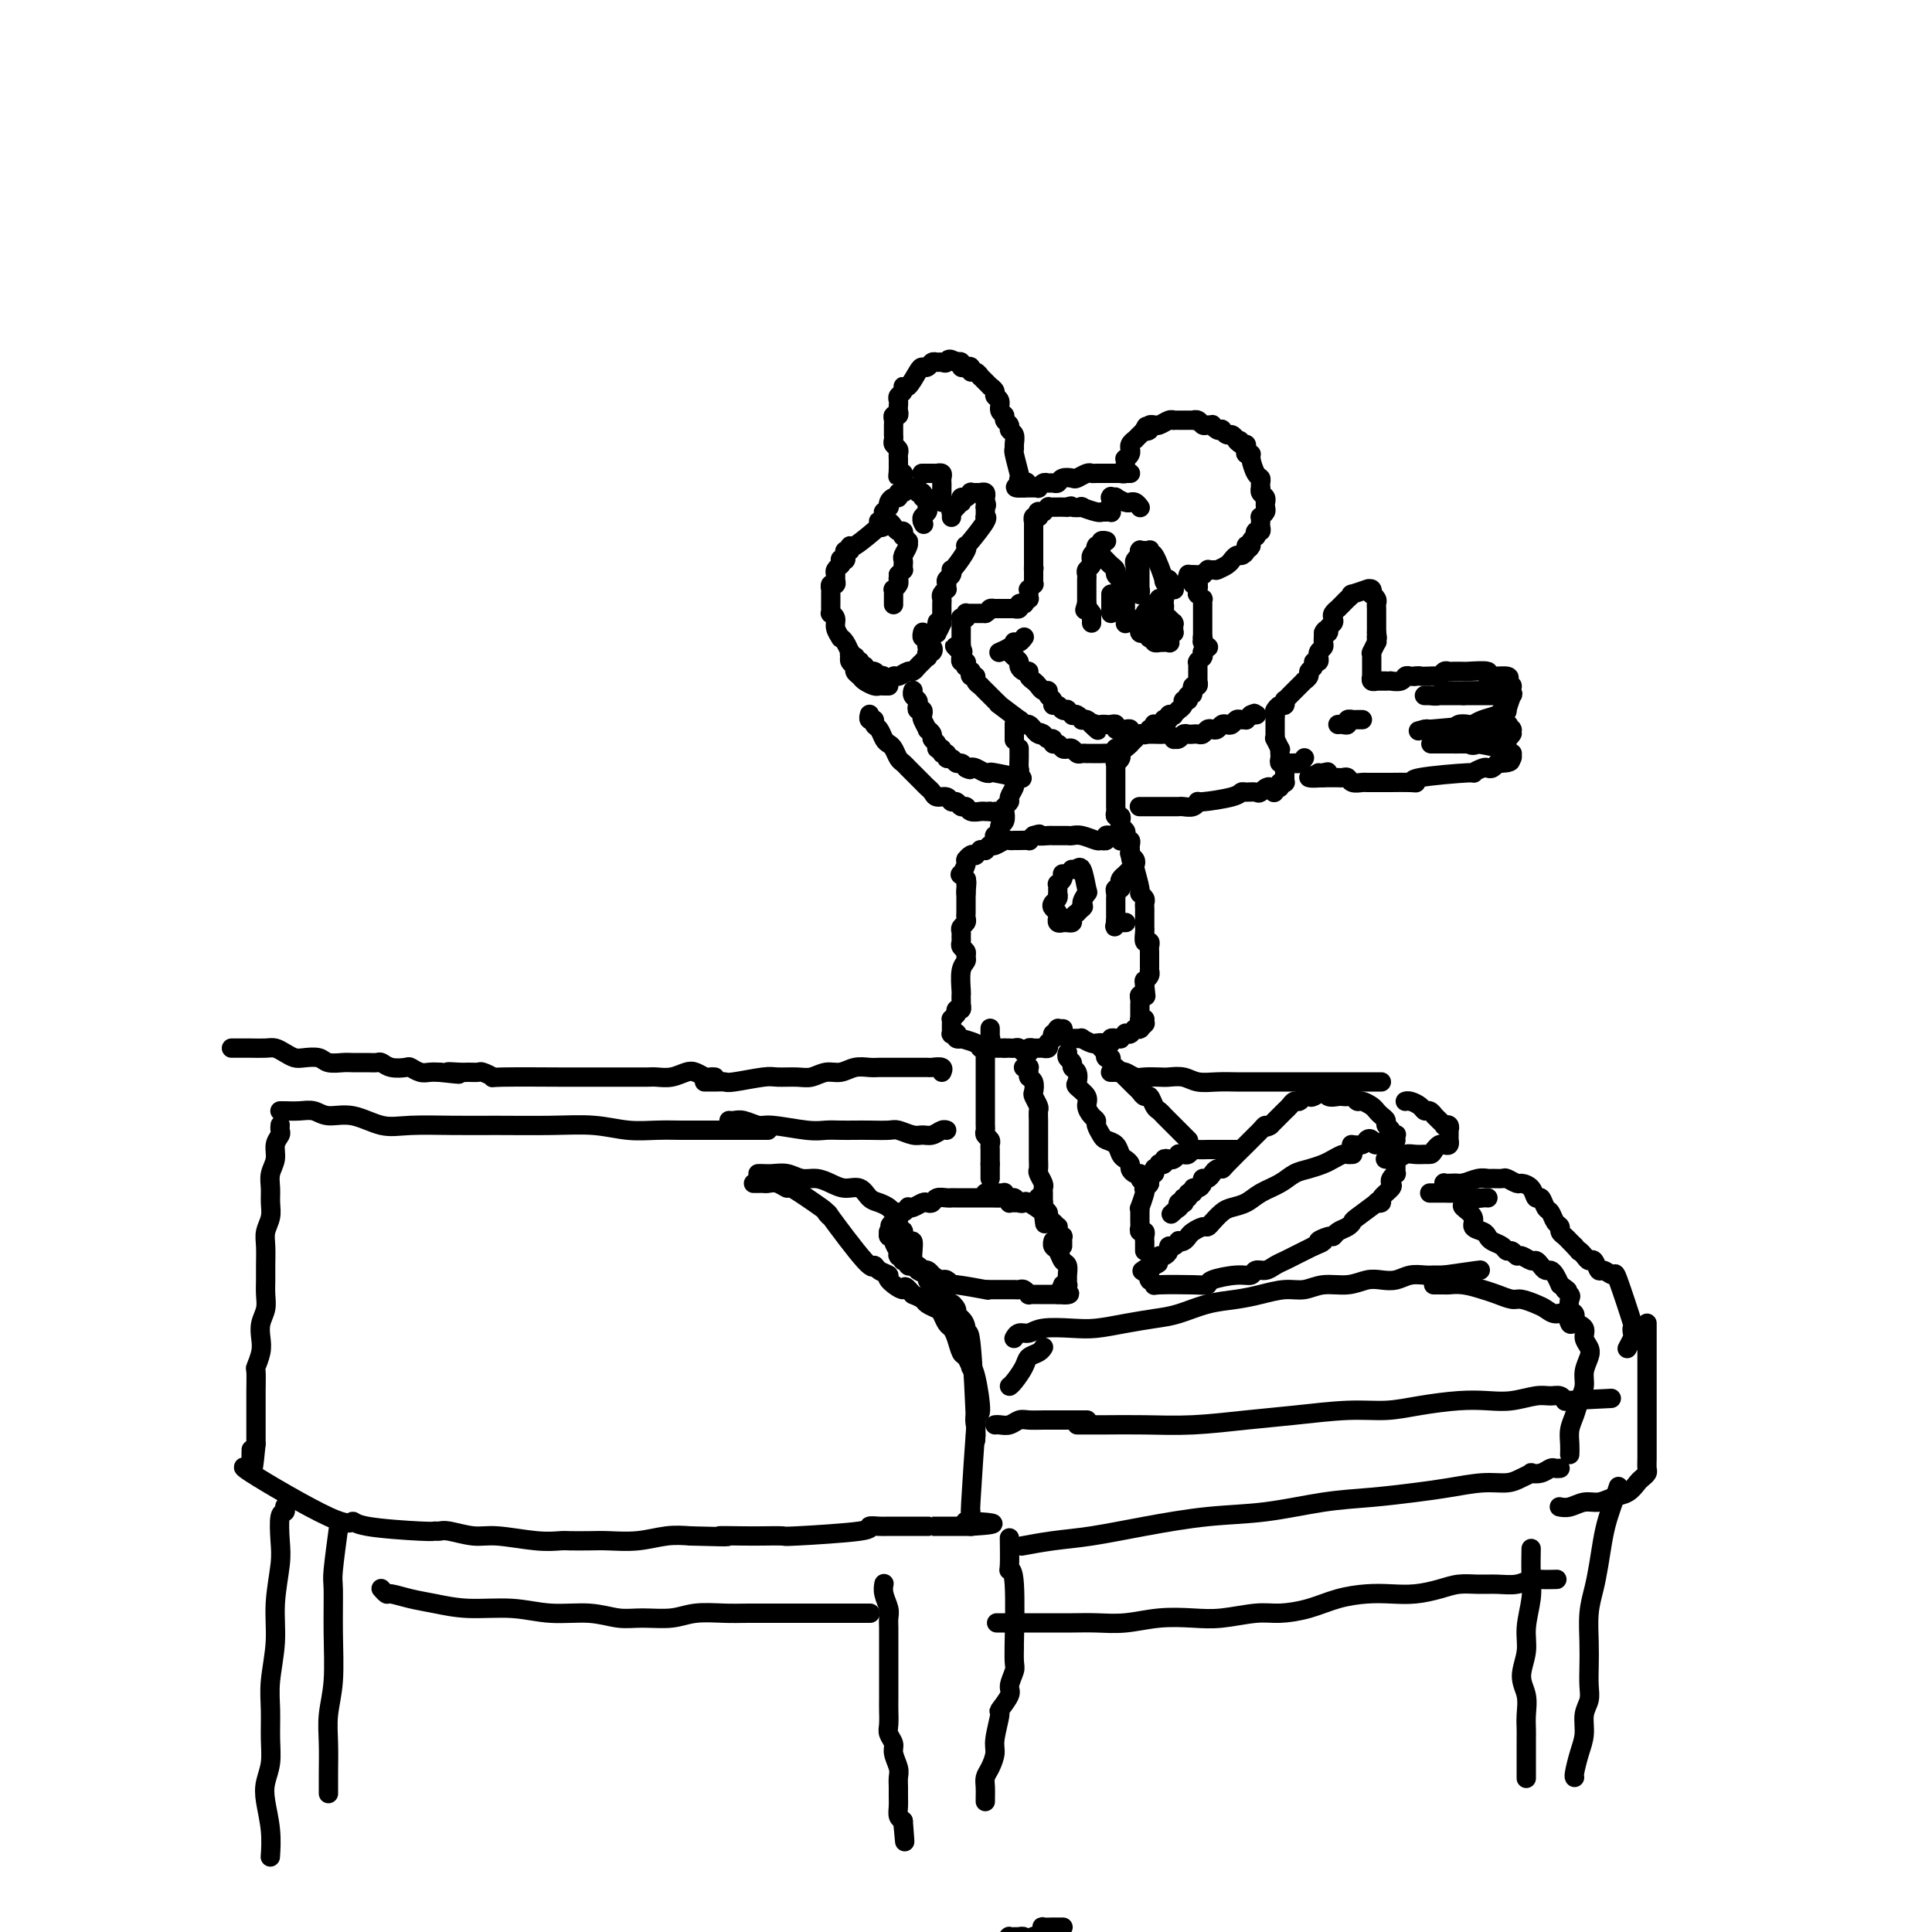 <svg viewBox='0 0 400 400' version='1.1' xmlns='http://www.w3.org/2000/svg' xmlns:xlink='http://www.w3.org/1999/xlink'><g fill='none' stroke='#000000' stroke-width='4' stroke-linecap='round' stroke-linejoin='round'><path d='M241,124c-0.000,-0.001 -0.000,-0.001 0,0c0.000,0.001 0.000,0.004 0,0c-0.000,-0.004 -0.000,-0.016 0,0c0.000,0.016 0.001,0.061 0,0c-0.001,-0.061 -0.004,-0.228 0,0c0.004,0.228 0.015,0.849 0,1c-0.015,0.151 -0.056,-0.170 0,0c0.056,0.170 0.207,0.829 0,1c-0.207,0.171 -0.774,-0.146 -1,0c-0.226,0.146 -0.113,0.756 0,1c0.113,0.244 0.226,0.122 0,0c-0.226,-0.122 -0.793,-0.243 -1,0c-0.207,0.243 -0.056,0.849 0,1c0.056,0.151 0.015,-0.152 0,0c-0.015,0.152 -0.004,0.758 0,1c0.004,0.242 0.002,0.121 0,0'/><path d='M241,128c0.000,0.000 0.000,0.000 0,0c-0.000,-0.000 -0.000,-0.000 0,0c0.000,0.000 0.000,0.000 0,0c-0.000,-0.000 -0.000,-0.001 0,0c0.000,0.001 0.001,0.004 0,0c-0.001,-0.004 -0.004,-0.015 0,0c0.004,0.015 0.015,0.057 0,0c-0.015,-0.057 -0.057,-0.211 0,0c0.057,0.211 0.211,0.789 0,1c-0.211,0.211 -0.788,0.057 -1,0c-0.212,-0.057 -0.061,-0.016 0,0c0.061,0.016 0.030,0.008 0,0'/><path d='M241,124c-0.002,-0.000 -0.004,-0.000 0,0c0.004,0.000 0.015,0.000 0,0c-0.015,-0.000 -0.057,-0.001 0,0c0.057,0.001 0.212,0.004 0,0c-0.212,-0.004 -0.793,-0.015 -1,0c-0.207,0.015 -0.040,0.056 0,0c0.040,-0.056 -0.045,-0.207 0,0c0.045,0.207 0.222,0.774 0,1c-0.222,0.226 -0.843,0.112 -1,0c-0.157,-0.112 0.150,-0.224 0,0c-0.150,0.224 -0.757,0.782 -1,1c-0.243,0.218 -0.121,0.096 0,0c0.121,-0.096 0.243,-0.166 0,0c-0.243,0.166 -0.850,0.566 -1,1c-0.150,0.434 0.156,0.900 0,1c-0.156,0.100 -0.774,-0.166 -1,0c-0.226,0.166 -0.061,0.763 0,1c0.061,0.237 0.016,0.115 0,0c-0.016,-0.115 -0.005,-0.223 0,0c0.005,0.223 0.004,0.778 0,1c-0.004,0.222 -0.011,0.111 0,0c0.011,-0.111 0.042,-0.222 0,0c-0.042,0.222 -0.156,0.778 0,1c0.156,0.222 0.580,0.112 1,0c0.420,-0.112 0.834,-0.226 1,0c0.166,0.226 0.083,0.792 0,1c-0.083,0.208 -0.167,0.060 0,0c0.167,-0.060 0.583,-0.030 1,0'/><path d='M239,132c0.459,0.635 0.107,0.223 0,0c-0.107,-0.223 0.031,-0.256 0,0c-0.031,0.256 -0.233,0.802 0,1c0.233,0.198 0.900,0.049 1,0c0.100,-0.049 -0.366,0.002 0,0c0.366,-0.002 1.566,-0.057 2,0c0.434,0.057 0.102,0.227 0,0c-0.102,-0.227 0.025,-0.849 0,-1c-0.025,-0.151 -0.203,0.171 0,0c0.203,-0.171 0.786,-0.834 1,-1c0.214,-0.166 0.057,0.166 0,0c-0.057,-0.166 -0.014,-0.828 0,-1c0.014,-0.172 0.000,0.146 0,0c-0.000,-0.146 0.014,-0.757 0,-1c-0.014,-0.243 -0.056,-0.118 0,0c0.056,0.118 0.211,0.228 0,0c-0.211,-0.228 -0.789,-0.793 -1,-1c-0.211,-0.207 -0.057,-0.056 0,0c0.057,0.056 0.016,0.016 0,0c-0.016,-0.016 -0.008,-0.008 0,0'/><path d='M232,98c0.000,0.000 0.000,0.000 0,0c-0.000,-0.000 -0.001,-0.000 0,0c0.001,0.000 0.004,0.001 0,0c-0.004,-0.001 -0.015,-0.004 0,0c0.015,0.004 0.057,0.015 0,0c-0.057,-0.015 -0.211,-0.056 0,0c0.211,0.056 0.789,0.207 1,0c0.211,-0.207 0.057,-0.774 0,-1c-0.057,-0.226 -0.015,-0.112 0,0c0.015,0.112 0.004,0.222 0,0c-0.004,-0.222 -0.002,-0.777 0,-1c0.002,-0.223 0.004,-0.115 0,0c-0.004,0.115 -0.015,0.237 0,0c0.015,-0.237 0.057,-0.833 0,-1c-0.057,-0.167 -0.212,0.096 0,0c0.212,-0.096 0.793,-0.552 1,-1c0.207,-0.448 0.040,-0.890 0,-1c-0.040,-0.110 0.045,0.110 0,0c-0.045,-0.110 -0.222,-0.552 0,-1c0.222,-0.448 0.843,-0.904 1,-1c0.157,-0.096 -0.151,0.168 0,0c0.151,-0.168 0.762,-0.767 1,-1c0.238,-0.233 0.102,-0.101 0,0c-0.102,0.101 -0.172,0.172 0,0c0.172,-0.172 0.586,-0.586 1,-1'/><path d='M237,89c0.708,-1.409 -0.021,-0.430 0,0c0.021,0.430 0.792,0.312 1,0c0.208,-0.312 -0.148,-0.820 0,-1c0.148,-0.180 0.800,-0.034 1,0c0.200,0.034 -0.052,-0.043 0,0c0.052,0.043 0.409,0.208 1,0c0.591,-0.208 1.416,-0.788 2,-1c0.584,-0.212 0.926,-0.057 1,0c0.074,0.057 -0.120,0.015 0,0c0.120,-0.015 0.553,-0.004 1,0c0.447,0.004 0.908,0.001 1,0c0.092,-0.001 -0.186,0.000 0,0c0.186,-0.000 0.838,-0.001 1,0c0.162,0.001 -0.164,0.004 0,0c0.164,-0.004 0.817,-0.015 1,0c0.183,0.015 -0.105,0.057 0,0c0.105,-0.057 0.602,-0.212 1,0c0.398,0.212 0.698,0.793 1,1c0.302,0.207 0.607,0.042 1,0c0.393,-0.042 0.875,0.040 1,0c0.125,-0.040 -0.107,-0.203 0,0c0.107,0.203 0.554,0.772 1,1c0.446,0.228 0.893,0.116 1,0c0.107,-0.116 -0.126,-0.237 0,0c0.126,0.237 0.611,0.833 1,1c0.389,0.167 0.683,-0.095 1,0c0.317,0.095 0.659,0.548 1,1'/><path d='M256,91c1.502,0.555 0.258,-0.058 0,0c-0.258,0.058 0.471,0.786 1,1c0.529,0.214 0.859,-0.085 1,0c0.141,0.085 0.093,0.555 0,1c-0.093,0.445 -0.231,0.865 0,1c0.231,0.135 0.833,-0.014 1,0c0.167,0.014 -0.099,0.190 0,1c0.099,0.810 0.563,2.255 1,3c0.437,0.745 0.848,0.791 1,1c0.152,0.209 0.044,0.580 0,1c-0.044,0.420 -0.026,0.887 0,1c0.026,0.113 0.060,-0.128 0,0c-0.060,0.128 -0.212,0.626 0,1c0.212,0.374 0.790,0.625 1,1c0.210,0.375 0.053,0.875 0,1c-0.053,0.125 -0.000,-0.125 0,0c0.000,0.125 -0.052,0.625 0,1c0.052,0.375 0.210,0.625 0,1c-0.210,0.375 -0.787,0.875 -1,1c-0.213,0.125 -0.061,-0.125 0,0c0.061,0.125 0.030,0.626 0,1c-0.030,0.374 -0.060,0.621 0,1c0.060,0.379 0.208,0.889 0,1c-0.208,0.111 -0.774,-0.177 -1,0c-0.226,0.177 -0.112,0.821 0,1c0.112,0.179 0.222,-0.106 0,0c-0.222,0.106 -0.778,0.602 -1,1c-0.222,0.398 -0.111,0.699 0,1'/><path d='M259,113c-0.704,1.349 -0.963,0.222 -1,0c-0.037,-0.222 0.148,0.462 0,1c-0.148,0.538 -0.630,0.932 -1,1c-0.370,0.068 -0.628,-0.188 -1,0c-0.372,0.188 -0.856,0.821 -1,1c-0.144,0.179 0.053,-0.096 0,0c-0.053,0.096 -0.357,0.562 -1,1c-0.643,0.438 -1.626,0.849 -2,1c-0.374,0.151 -0.139,0.041 0,0c0.139,-0.041 0.182,-0.012 0,0c-0.182,0.012 -0.588,0.007 -1,0c-0.412,-0.007 -0.829,-0.016 -1,0c-0.171,0.016 -0.097,0.057 0,0c0.097,-0.057 0.219,-0.211 0,0c-0.219,0.211 -0.777,0.789 -1,1c-0.223,0.211 -0.112,0.057 0,0c0.112,-0.057 0.226,-0.015 0,0c-0.226,0.015 -0.792,0.004 -1,0c-0.208,-0.004 -0.060,-0.001 0,0c0.060,0.001 0.030,0.000 0,0c-0.030,-0.000 -0.060,-0.000 0,0c0.060,0.000 0.208,0.000 0,0c-0.208,-0.000 -0.774,-0.000 -1,0c-0.226,0.000 -0.113,0.000 0,0'/><path d='M247,119c-2.000,1.000 -1.000,0.500 0,0'/><path d='M246,119c-0.001,0.002 -0.001,0.004 0,0c0.001,-0.004 0.004,-0.015 0,0c-0.004,0.015 -0.015,0.055 0,0c0.015,-0.055 0.056,-0.207 0,0c-0.056,0.207 -0.207,0.772 0,1c0.207,0.228 0.774,0.118 1,0c0.226,-0.118 0.113,-0.243 0,0c-0.113,0.243 -0.226,0.854 0,1c0.226,0.146 0.792,-0.172 1,0c0.208,0.172 0.060,0.835 0,1c-0.060,0.165 -0.030,-0.167 0,0c0.030,0.167 0.061,0.833 0,1c-0.061,0.167 -0.212,-0.167 0,0c0.212,0.167 0.789,0.833 1,1c0.211,0.167 0.057,-0.167 0,0c-0.057,0.167 -0.015,0.833 0,1c0.015,0.167 0.004,-0.167 0,0c-0.004,0.167 -0.001,0.833 0,1c0.001,0.167 0.000,-0.165 0,0c-0.000,0.165 -0.000,0.828 0,1c0.000,0.172 0.000,-0.146 0,0c-0.000,0.146 -0.000,0.756 0,1c0.000,0.244 0.000,0.121 0,0c-0.000,-0.121 -0.000,-0.239 0,0c0.000,0.239 0.000,0.834 0,1c-0.000,0.166 -0.000,-0.096 0,0c0.000,0.096 0.000,0.552 0,1c-0.000,0.448 -0.000,0.890 0,1c0.000,0.110 0.000,-0.111 0,0c-0.000,0.111 -0.000,0.556 0,1'/><path d='M249,132c0.465,1.952 0.128,0.331 0,0c-0.128,-0.331 -0.047,0.628 0,1c0.047,0.372 0.061,0.156 0,0c-0.061,-0.156 -0.199,-0.253 0,0c0.199,0.253 0.733,0.856 1,1c0.267,0.144 0.267,-0.171 0,0c-0.267,0.171 -0.803,0.830 -1,1c-0.197,0.170 -0.057,-0.147 0,0c0.057,0.147 0.029,0.758 0,1c-0.029,0.242 -0.060,0.117 0,0c0.060,-0.117 0.212,-0.224 0,0c-0.212,0.224 -0.789,0.778 -1,1c-0.211,0.222 -0.057,0.112 0,0c0.057,-0.112 0.015,-0.227 0,0c-0.015,0.227 -0.004,0.797 0,1c0.004,0.203 0.001,0.039 0,0c-0.001,-0.039 -0.000,0.046 0,0c0.000,-0.046 0.000,-0.222 0,0c-0.000,0.222 -0.000,0.843 0,1c0.000,0.157 -0.000,-0.150 0,0c0.000,0.150 0.000,0.759 0,1c-0.000,0.241 -0.000,0.116 0,0c0.000,-0.116 0.001,-0.223 0,0c-0.001,0.223 -0.004,0.777 0,1c0.004,0.223 0.015,0.115 0,0c-0.015,-0.115 -0.056,-0.237 0,0c0.056,0.237 0.207,0.833 0,1c-0.207,0.167 -0.774,-0.095 -1,0c-0.226,0.095 -0.113,0.548 0,1'/><path d='M247,143c-0.250,1.636 0.125,0.228 0,0c-0.125,-0.228 -0.750,0.726 -1,1c-0.250,0.274 -0.124,-0.133 0,0c0.124,0.133 0.244,0.805 0,1c-0.244,0.195 -0.854,-0.088 -1,0c-0.146,0.088 0.172,0.546 0,1c-0.172,0.454 -0.835,0.905 -1,1c-0.165,0.095 0.167,-0.167 0,0c-0.167,0.167 -0.833,0.763 -1,1c-0.167,0.237 0.167,0.115 0,0c-0.167,-0.115 -0.833,-0.223 -1,0c-0.167,0.223 0.167,0.778 0,1c-0.167,0.222 -0.833,0.112 -1,0c-0.167,-0.112 0.166,-0.227 0,0c-0.166,0.227 -0.829,0.797 -1,1c-0.171,0.203 0.151,0.040 0,0c-0.151,-0.040 -0.777,0.042 -1,0c-0.223,-0.042 -0.045,-0.208 0,0c0.045,0.208 -0.045,0.792 0,1c0.045,0.208 0.223,0.042 0,0c-0.223,-0.042 -0.847,0.040 -1,0c-0.153,-0.040 0.165,-0.203 0,0c-0.165,0.203 -0.814,0.772 -1,1c-0.186,0.228 0.091,0.116 0,0c-0.091,-0.116 -0.550,-0.237 -1,0c-0.450,0.237 -0.890,0.833 -1,1c-0.110,0.167 0.112,-0.095 0,0c-0.112,0.095 -0.556,0.548 -1,1'/><path d='M234,154c-1.946,1.697 -0.312,0.441 0,0c0.312,-0.441 -0.700,-0.066 -1,0c-0.300,0.066 0.112,-0.179 0,0c-0.112,0.179 -0.748,0.780 -1,1c-0.252,0.220 -0.120,0.058 0,0c0.120,-0.058 0.229,-0.012 0,0c-0.229,0.012 -0.795,-0.011 -1,0c-0.205,0.011 -0.048,0.055 0,0c0.048,-0.055 -0.012,-0.211 0,0c0.012,0.211 0.095,0.789 0,1c-0.095,0.211 -0.369,0.057 -1,0c-0.631,-0.057 -1.618,-0.015 -2,0c-0.382,0.015 -0.158,0.004 0,0c0.158,-0.004 0.248,-0.001 0,0c-0.248,0.001 -0.836,0.000 -1,0c-0.164,-0.000 0.097,-0.000 0,0c-0.097,0.000 -0.551,0.001 -1,0c-0.449,-0.001 -0.894,-0.004 -1,0c-0.106,0.004 0.126,0.015 0,0c-0.126,-0.015 -0.611,-0.055 -1,0c-0.389,0.055 -0.681,0.207 -1,0c-0.319,-0.207 -0.664,-0.772 -1,-1c-0.336,-0.228 -0.664,-0.118 -1,0c-0.336,0.118 -0.682,0.242 -1,0c-0.318,-0.242 -0.610,-0.852 -1,-1c-0.390,-0.148 -0.878,0.167 -1,0c-0.122,-0.167 0.121,-0.814 0,-1c-0.121,-0.186 -0.606,0.090 -1,0c-0.394,-0.090 -0.697,-0.545 -1,-1'/><path d='M216,152c-1.349,-0.636 -0.221,-0.227 0,0c0.221,0.227 -0.465,0.272 -1,0c-0.535,-0.272 -0.919,-0.862 -1,-1c-0.081,-0.138 0.140,0.176 0,0c-0.140,-0.176 -0.641,-0.843 -1,-1c-0.359,-0.157 -0.575,0.197 -1,0c-0.425,-0.197 -1.059,-0.945 -1,-1c0.059,-0.055 0.811,0.584 0,0c-0.811,-0.584 -3.183,-2.390 -4,-3c-0.817,-0.610 -0.078,-0.022 0,0c0.078,0.022 -0.505,-0.520 -1,-1c-0.495,-0.480 -0.902,-0.898 -1,-1c-0.098,-0.102 0.113,0.114 0,0c-0.113,-0.114 -0.551,-0.556 -1,-1c-0.449,-0.444 -0.909,-0.888 -1,-1c-0.091,-0.112 0.185,0.110 0,0c-0.185,-0.110 -0.833,-0.550 -1,-1c-0.167,-0.450 0.148,-0.909 0,-1c-0.148,-0.091 -0.758,0.187 -1,0c-0.242,-0.187 -0.116,-0.839 0,-1c0.116,-0.161 0.224,0.168 0,0c-0.224,-0.168 -0.778,-0.834 -1,-1c-0.222,-0.166 -0.112,0.166 0,0c0.112,-0.166 0.226,-0.832 0,-1c-0.226,-0.168 -0.793,0.161 -1,0c-0.207,-0.161 -0.056,-0.813 0,-1c0.056,-0.187 0.016,0.089 0,0c-0.016,-0.089 -0.008,-0.545 0,-1'/><path d='M199,135c-2.630,-2.565 -0.705,-0.476 0,0c0.705,0.476 0.189,-0.660 0,-1c-0.189,-0.340 -0.051,0.115 0,0c0.051,-0.115 0.014,-0.800 0,-1c-0.014,-0.200 -0.004,0.083 0,0c0.004,-0.083 0.001,-0.534 0,-1c-0.001,-0.466 -0.001,-0.948 0,-1c0.001,-0.052 0.004,0.327 0,0c-0.004,-0.327 -0.015,-1.359 0,-2c0.015,-0.641 0.057,-0.890 0,-1c-0.057,-0.110 -0.212,-0.082 0,0c0.212,0.082 0.793,0.218 1,0c0.207,-0.218 0.042,-0.791 0,-1c-0.042,-0.209 0.040,-0.056 0,0c-0.040,0.056 -0.203,0.015 0,0c0.203,-0.015 0.772,-0.004 1,0c0.228,0.004 0.113,0.001 0,0c-0.113,-0.001 -0.226,-0.000 0,0c0.226,0.000 0.792,0.000 1,0c0.208,-0.000 0.060,-0.000 0,0c-0.060,0.000 -0.030,0.000 0,0c0.030,-0.000 0.060,-0.000 0,0c-0.060,0.000 -0.208,0.000 0,0c0.208,-0.000 0.774,-0.000 1,0c0.226,0.000 0.112,0.000 0,0c-0.112,-0.000 -0.222,-0.000 0,0c0.222,0.000 0.778,0.000 1,0c0.222,-0.000 0.111,-0.000 0,0'/><path d='M204,127c0.935,-0.536 0.772,-0.876 1,-1c0.228,-0.124 0.846,-0.033 1,0c0.154,0.033 -0.156,0.009 0,0c0.156,-0.009 0.778,-0.002 1,0c0.222,0.002 0.044,0.001 0,0c-0.044,-0.001 0.045,-0.000 0,0c-0.045,0.000 -0.223,0.000 0,0c0.223,-0.000 0.849,0.000 1,0c0.151,-0.000 -0.171,-0.000 0,0c0.171,0.000 0.834,0.001 1,0c0.166,-0.001 -0.167,-0.004 0,0c0.167,0.004 0.833,0.015 1,0c0.167,-0.015 -0.166,-0.057 0,0c0.166,0.057 0.829,0.211 1,0c0.171,-0.211 -0.151,-0.788 0,-1c0.151,-0.212 0.776,-0.061 1,0c0.224,0.061 0.046,0.031 0,0c-0.046,-0.031 0.040,-0.064 0,0c-0.040,0.064 -0.207,0.223 0,0c0.207,-0.223 0.786,-0.829 1,-1c0.214,-0.171 0.061,0.094 0,0c-0.061,-0.094 -0.030,-0.546 0,-1c0.030,-0.454 0.061,-0.909 0,-1c-0.061,-0.091 -0.212,0.183 0,0c0.212,-0.183 0.789,-0.822 1,-1c0.211,-0.178 0.057,0.107 0,0c-0.057,-0.107 -0.015,-0.606 0,-1c0.015,-0.394 0.004,-0.684 0,-1c-0.004,-0.316 -0.002,-0.658 0,-1'/><path d='M214,118c0.155,-0.879 0.041,-0.077 0,0c-0.041,0.077 -0.011,-0.572 0,-1c0.011,-0.428 0.003,-0.634 0,-1c-0.003,-0.366 -0.001,-0.893 0,-1c0.001,-0.107 0.000,0.206 0,0c-0.000,-0.206 -0.000,-0.930 0,-1c0.000,-0.070 0.000,0.513 0,0c-0.000,-0.513 0.000,-2.122 0,-3c-0.000,-0.878 -0.000,-1.024 0,-1c0.000,0.024 0.000,0.218 0,0c-0.000,-0.218 -0.001,-0.847 0,-1c0.001,-0.153 0.004,0.169 0,0c-0.004,-0.169 -0.015,-0.830 0,-1c0.015,-0.170 0.057,0.152 0,0c-0.057,-0.152 -0.211,-0.776 0,-1c0.211,-0.224 0.788,-0.046 1,0c0.212,0.046 0.061,-0.040 0,0c-0.061,0.040 -0.030,0.207 0,0c0.030,-0.207 0.061,-0.788 0,-1c-0.061,-0.212 -0.214,-0.056 0,0c0.214,0.056 0.793,0.011 1,0c0.207,-0.011 0.041,0.011 0,0c-0.041,-0.011 0.043,-0.056 0,0c-0.043,0.056 -0.213,0.211 0,0c0.213,-0.211 0.810,-0.789 1,-1c0.190,-0.211 -0.026,-0.057 0,0c0.026,0.057 0.293,0.016 1,0c0.707,-0.016 1.853,-0.008 3,0'/><path d='M221,105c1.176,-0.468 0.616,-0.140 1,0c0.384,0.140 1.711,0.090 2,0c0.289,-0.090 -0.459,-0.220 0,0c0.459,0.220 2.127,0.791 3,1c0.873,0.209 0.952,0.056 1,0c0.048,-0.056 0.065,-0.015 0,0c-0.065,0.015 -0.213,0.004 0,0c0.213,-0.004 0.788,-0.001 1,0c0.212,0.001 0.061,0.000 0,0c-0.061,-0.000 -0.030,0.001 0,0c0.030,-0.001 0.061,-0.004 0,0c-0.061,0.004 -0.212,0.015 0,0c0.212,-0.015 0.789,-0.056 1,0c0.211,0.056 0.057,0.207 0,0c-0.057,-0.207 -0.015,-0.774 0,-1c0.015,-0.226 0.004,-0.112 0,0c-0.004,0.112 -0.001,0.224 0,0c0.001,-0.224 0.000,-0.782 0,-1c-0.000,-0.218 -0.000,-0.097 0,0c0.000,0.097 0.000,0.171 0,0c-0.000,-0.171 -0.000,-0.585 0,-1'/><path d='M230,103c-0.000,-0.464 -0.001,-0.124 0,0c0.001,0.124 0.005,0.034 0,0c-0.005,-0.034 -0.017,-0.010 0,0c0.017,0.010 0.064,0.006 0,0c-0.064,-0.006 -0.237,-0.016 0,0c0.237,0.016 0.886,0.057 1,0c0.114,-0.057 -0.306,-0.212 0,0c0.306,0.212 1.340,0.793 2,1c0.660,0.207 0.947,0.041 1,0c0.053,-0.041 -0.130,0.041 0,0c0.130,-0.041 0.571,-0.207 1,0c0.429,0.207 0.846,0.786 1,1c0.154,0.214 0.044,0.061 0,0c-0.044,-0.061 -0.022,-0.031 0,0'/><path d='M234,98c0.000,0.000 0.001,0.000 0,0c-0.001,-0.000 -0.002,-0.000 0,0c0.002,0.000 0.008,0.000 0,0c-0.008,-0.000 -0.030,-0.000 0,0c0.030,0.000 0.111,0.000 0,0c-0.111,-0.000 -0.415,-0.000 -1,0c-0.585,0.000 -1.452,0.000 -2,0c-0.548,-0.000 -0.776,-0.001 -1,0c-0.224,0.001 -0.445,0.004 -1,0c-0.555,-0.004 -1.443,-0.015 -2,0c-0.557,0.015 -0.783,0.056 -1,0c-0.217,-0.056 -0.425,-0.207 -1,0c-0.575,0.207 -1.516,0.773 -2,1c-0.484,0.227 -0.511,0.114 -1,0c-0.489,-0.114 -1.440,-0.228 -2,0c-0.560,0.228 -0.728,0.797 -1,1c-0.272,0.203 -0.646,0.040 -1,0c-0.354,-0.040 -0.686,0.042 -1,0c-0.314,-0.042 -0.610,-0.207 -1,0c-0.390,0.207 -0.874,0.788 -1,1c-0.126,0.212 0.106,0.057 0,0c-0.106,-0.057 -0.550,-0.015 -1,0c-0.450,0.015 -0.905,0.004 -1,0c-0.095,-0.004 0.171,-0.001 0,0c-0.171,0.001 -0.778,0.000 -1,0c-0.222,-0.000 -0.060,-0.000 0,0c0.060,0.000 0.016,0.000 0,0c-0.016,-0.000 -0.005,-0.000 0,0c0.005,0.000 0.002,0.000 0,0'/><path d='M212,101c-3.419,0.242 -0.968,-0.653 0,-1c0.968,-0.347 0.452,-0.146 0,0c-0.452,0.146 -0.839,0.236 -1,0c-0.161,-0.236 -0.096,-0.797 0,-1c0.096,-0.203 0.223,-0.047 0,-1c-0.223,-0.953 -0.796,-3.015 -1,-4c-0.204,-0.985 -0.040,-0.894 0,-1c0.040,-0.106 -0.046,-0.410 0,-1c0.046,-0.590 0.224,-1.468 0,-2c-0.224,-0.532 -0.849,-0.719 -1,-1c-0.151,-0.281 0.171,-0.656 0,-1c-0.171,-0.344 -0.834,-0.655 -1,-1c-0.166,-0.345 0.167,-0.722 0,-1c-0.167,-0.278 -0.833,-0.457 -1,-1c-0.167,-0.543 0.166,-1.451 0,-2c-0.166,-0.549 -0.832,-0.738 -1,-1c-0.168,-0.262 0.161,-0.596 0,-1c-0.161,-0.404 -0.813,-0.878 -1,-1c-0.187,-0.122 0.091,0.107 0,0c-0.091,-0.107 -0.550,-0.549 -1,-1c-0.450,-0.451 -0.890,-0.909 -1,-1c-0.110,-0.091 0.112,0.186 0,0c-0.112,-0.186 -0.556,-0.833 -1,-1c-0.444,-0.167 -0.889,0.148 -1,0c-0.111,-0.148 0.111,-0.758 0,-1c-0.111,-0.242 -0.556,-0.116 -1,0c-0.444,0.116 -0.889,0.224 -1,0c-0.111,-0.224 0.111,-0.778 0,-1c-0.111,-0.222 -0.556,-0.111 -1,0'/><path d='M198,75c-1.797,-1.236 -1.791,-0.327 -2,0c-0.209,0.327 -0.634,0.073 -1,0c-0.366,-0.073 -0.675,0.034 -1,0c-0.325,-0.034 -0.668,-0.208 -1,0c-0.332,0.208 -0.653,0.797 -1,1c-0.347,0.203 -0.719,0.019 -1,0c-0.281,-0.019 -0.471,0.127 -1,1c-0.529,0.873 -1.396,2.471 -2,3c-0.604,0.529 -0.947,-0.013 -1,0c-0.053,0.013 0.182,0.581 0,1c-0.182,0.419 -0.780,0.691 -1,1c-0.220,0.309 -0.063,0.656 0,1c0.063,0.344 0.031,0.683 0,1c-0.031,0.317 -0.061,0.610 0,1c0.061,0.390 0.212,0.878 0,1c-0.212,0.122 -0.789,-0.121 -1,0c-0.211,0.121 -0.057,0.606 0,1c0.057,0.394 0.015,0.697 0,1c-0.015,0.303 -0.005,0.606 0,1c0.005,0.394 0.005,0.879 0,1c-0.005,0.121 -0.015,-0.122 0,0c0.015,0.122 0.057,0.610 0,1c-0.057,0.390 -0.211,0.682 0,1c0.211,0.318 0.789,0.663 1,1c0.211,0.337 0.057,0.668 0,1c-0.057,0.332 -0.015,0.666 0,1c0.015,0.334 0.004,0.667 0,1c-0.004,0.333 -0.002,0.667 0,1'/><path d='M186,97c-0.061,2.559 -0.212,1.456 0,1c0.212,-0.456 0.789,-0.267 1,0c0.211,0.267 0.057,0.611 0,1c-0.057,0.389 -0.015,0.822 0,1c0.015,0.178 0.004,0.099 0,0c-0.004,-0.099 -0.001,-0.219 0,0c0.001,0.219 0.000,0.777 0,1c-0.000,0.223 -0.000,0.112 0,0'/><path d='M232,151c-0.006,-0.001 -0.011,-0.001 0,0c0.011,0.001 0.040,0.004 0,0c-0.040,-0.004 -0.149,-0.015 0,0c0.149,0.015 0.555,0.057 1,0c0.445,-0.057 0.930,-0.211 1,0c0.070,0.211 -0.276,0.789 0,1c0.276,0.211 1.173,0.056 2,0c0.827,-0.056 1.585,-0.011 2,0c0.415,0.011 0.489,-0.011 1,0c0.511,0.011 1.460,0.057 2,0c0.540,-0.057 0.669,-0.215 1,0c0.331,0.215 0.862,0.804 1,1c0.138,0.196 -0.118,0.000 0,0c0.118,-0.000 0.609,0.196 1,0c0.391,-0.196 0.682,-0.784 1,-1c0.318,-0.216 0.663,-0.062 1,0c0.337,0.062 0.668,0.030 1,0c0.332,-0.030 0.666,-0.060 1,0c0.334,0.060 0.667,0.208 1,0c0.333,-0.208 0.667,-0.774 1,-1c0.333,-0.226 0.667,-0.112 1,0c0.333,0.112 0.667,0.222 1,0c0.333,-0.222 0.666,-0.778 1,-1c0.334,-0.222 0.668,-0.112 1,0c0.332,0.112 0.663,0.227 1,0c0.337,-0.227 0.682,-0.796 1,-1c0.318,-0.204 0.611,-0.044 1,0c0.389,0.044 0.874,-0.026 1,0c0.126,0.026 -0.107,0.150 0,0c0.107,-0.150 0.553,-0.575 1,-1'/><path d='M259,148c1.641,-0.619 0.244,-0.166 0,0c-0.244,0.166 0.667,0.044 1,0c0.333,-0.044 0.090,-0.012 0,0c-0.090,0.012 -0.026,0.003 0,0c0.026,-0.003 0.013,-0.002 0,0'/><path d='M264,148c-0.000,-0.001 -0.000,-0.001 0,0c0.000,0.001 0.000,0.004 0,0c-0.000,-0.004 -0.000,-0.016 0,0c0.000,0.016 0.000,0.060 0,0c-0.000,-0.060 -0.000,-0.222 0,0c0.000,0.222 0.000,0.829 0,1c-0.000,0.171 -0.000,-0.095 0,0c0.000,0.095 0.000,0.552 0,1c-0.000,0.448 -0.001,0.889 0,1c0.001,0.111 0.004,-0.106 0,0c-0.004,0.106 -0.015,0.535 0,1c0.015,0.465 0.057,0.965 0,1c-0.057,0.035 -0.211,-0.394 0,0c0.211,0.394 0.788,1.612 1,2c0.212,0.388 0.061,-0.054 0,0c-0.061,0.054 -0.030,0.606 0,1c0.030,0.394 0.061,0.632 0,1c-0.061,0.368 -0.212,0.868 0,1c0.212,0.132 0.789,-0.104 1,0c0.211,0.104 0.057,0.549 0,1c-0.057,0.451 -0.015,0.909 0,1c0.015,0.091 0.004,-0.186 0,0c-0.004,0.186 0.000,0.835 0,1c-0.000,0.165 -0.004,-0.153 0,0c0.004,0.153 0.016,0.777 0,1c-0.016,0.223 -0.060,0.046 0,0c0.060,-0.046 0.222,0.039 0,0c-0.222,-0.039 -0.829,-0.203 -1,0c-0.171,0.203 0.094,0.772 0,1c-0.094,0.228 -0.547,0.114 -1,0'/><path d='M264,163c-0.114,2.260 -0.398,0.409 -1,0c-0.602,-0.409 -1.522,0.625 -2,1c-0.478,0.375 -0.514,0.090 -1,0c-0.486,-0.090 -1.422,0.013 -2,0c-0.578,-0.013 -0.798,-0.143 -1,0c-0.202,0.143 -0.386,0.560 -2,1c-1.614,0.440 -4.657,0.902 -6,1c-1.343,0.098 -0.986,-0.170 -1,0c-0.014,0.170 -0.397,0.778 -1,1c-0.603,0.222 -1.425,0.060 -2,0c-0.575,-0.060 -0.904,-0.016 -1,0c-0.096,0.016 0.042,0.004 -1,0c-1.042,-0.004 -3.264,-0.001 -4,0c-0.736,0.001 0.014,0.000 0,0c-0.014,-0.000 -0.792,-0.000 -1,0c-0.208,0.000 0.155,0.000 0,0c-0.155,-0.000 -0.826,-0.000 -1,0c-0.174,0.000 0.150,0.000 0,0c-0.150,-0.000 -0.772,-0.000 -1,0c-0.228,0.000 -0.061,0.000 0,0c0.061,-0.000 0.018,-0.000 0,0c-0.018,0.000 -0.009,0.000 0,0'/><path d='M232,156c0.000,0.000 0.000,0.000 0,0c-0.000,-0.000 -0.000,-0.001 0,0c0.000,0.001 0.001,0.003 0,0c-0.001,-0.003 -0.004,-0.011 0,0c0.004,0.011 0.015,0.041 0,0c-0.015,-0.041 -0.057,-0.151 0,0c0.057,0.151 0.211,0.565 0,1c-0.211,0.435 -0.789,0.890 -1,1c-0.211,0.110 -0.057,-0.125 0,0c0.057,0.125 0.015,0.611 0,1c-0.015,0.389 -0.004,0.681 0,1c0.004,0.319 0.001,0.664 0,1c-0.001,0.336 -0.000,0.662 0,1c0.000,0.338 0.000,0.687 0,1c-0.000,0.313 -0.000,0.591 0,1c0.000,0.409 0.000,0.949 0,1c-0.000,0.051 -0.001,-0.389 0,0c0.001,0.389 0.004,1.606 0,2c-0.004,0.394 -0.015,-0.035 0,0c0.015,0.035 0.056,0.534 0,1c-0.056,0.466 -0.207,0.898 0,1c0.207,0.102 0.774,-0.128 1,0c0.226,0.128 0.112,0.613 0,1c-0.112,0.387 -0.222,0.677 0,1c0.222,0.323 0.778,0.678 1,1c0.222,0.322 0.112,0.611 0,1c-0.112,0.389 -0.226,0.877 0,1c0.226,0.123 0.792,-0.121 1,0c0.208,0.121 0.060,0.606 0,1c-0.060,0.394 -0.030,0.697 0,1'/><path d='M234,176c0.325,3.332 0.139,1.663 0,1c-0.139,-0.663 -0.229,-0.321 0,0c0.229,0.321 0.778,0.621 1,1c0.222,0.379 0.116,0.837 0,1c-0.116,0.163 -0.241,0.033 0,1c0.241,0.967 0.849,3.033 1,4c0.151,0.967 -0.156,0.837 0,1c0.156,0.163 0.774,0.621 1,1c0.226,0.379 0.061,0.679 0,1c-0.061,0.321 -0.016,0.664 0,1c0.016,0.336 0.005,0.666 0,1c-0.005,0.334 -0.002,0.672 0,1c0.002,0.328 0.004,0.647 0,1c-0.004,0.353 -0.015,0.738 0,1c0.015,0.262 0.057,0.399 0,1c-0.057,0.601 -0.211,1.667 0,2c0.211,0.333 0.789,-0.065 1,0c0.211,0.065 0.057,0.595 0,1c-0.057,0.405 -0.015,0.687 0,1c0.015,0.313 0.004,0.658 0,1c-0.004,0.342 -0.000,0.683 0,1c0.000,0.317 -0.004,0.611 0,1c0.004,0.389 0.015,0.874 0,1c-0.015,0.126 -0.057,-0.107 0,0c0.057,0.107 0.211,0.554 0,1c-0.211,0.446 -0.788,0.889 -1,1c-0.212,0.111 -0.061,-0.111 0,0c0.061,0.111 0.030,0.556 0,1'/><path d='M237,204c0.464,4.349 0.125,1.222 0,0c-0.125,-1.222 -0.037,-0.538 0,0c0.037,0.538 0.024,0.932 0,1c-0.024,0.068 -0.059,-0.188 0,0c0.059,0.188 0.212,0.821 0,1c-0.212,0.179 -0.789,-0.096 -1,0c-0.211,0.096 -0.057,0.561 0,1c0.057,0.439 0.015,0.850 0,1c-0.015,0.150 -0.004,0.039 0,0c0.004,-0.039 0.001,-0.007 0,0c-0.001,0.007 -0.000,-0.012 0,0c0.000,0.012 0.000,0.056 0,0c-0.000,-0.056 -0.000,-0.211 0,0c0.000,0.211 0.000,0.788 0,1c-0.000,0.212 -0.000,0.061 0,0c0.000,-0.061 0.000,-0.030 0,0c-0.000,0.030 0.000,0.061 0,0c-0.000,-0.061 -0.000,-0.214 0,0c0.000,0.214 0.000,0.793 0,1c-0.000,0.207 -0.000,0.041 0,0c0.000,-0.041 0.000,0.041 0,0c-0.000,-0.041 -0.001,-0.207 0,0c0.001,0.207 0.003,0.788 0,1c-0.003,0.212 -0.011,0.057 0,0c0.011,-0.057 0.041,-0.015 0,0c-0.041,0.015 -0.155,0.004 0,0c0.155,-0.004 0.577,-0.002 1,0'/><path d='M237,211c-0.001,1.311 -0.004,1.087 0,1c0.004,-0.087 0.015,-0.037 0,0c-0.015,0.037 -0.056,0.063 0,0c0.056,-0.063 0.207,-0.213 0,0c-0.207,0.213 -0.774,0.789 -1,1c-0.226,0.211 -0.112,0.055 0,0c0.112,-0.055 0.222,-0.011 0,0c-0.222,0.011 -0.777,-0.011 -1,0c-0.223,0.011 -0.112,0.056 0,0c0.112,-0.056 0.227,-0.211 0,0c-0.227,0.211 -0.797,0.789 -1,1c-0.203,0.211 -0.039,0.056 0,0c0.039,-0.056 -0.046,-0.011 0,0c0.046,0.011 0.224,-0.011 0,0c-0.224,0.011 -0.849,0.055 -1,0c-0.151,-0.055 0.171,-0.211 0,0c-0.171,0.211 -0.834,0.788 -1,1c-0.166,0.212 0.167,0.061 0,0c-0.167,-0.061 -0.833,-0.030 -1,0c-0.167,0.030 0.167,0.061 0,0c-0.167,-0.061 -0.833,-0.212 -1,0c-0.167,0.212 0.165,0.789 0,1c-0.165,0.211 -0.828,0.057 -1,0c-0.172,-0.057 0.146,-0.015 0,0c-0.146,0.015 -0.756,0.004 -1,0c-0.244,-0.004 -0.122,-0.002 0,0'/><path d='M228,216c-1.332,0.774 -0.162,0.208 0,0c0.162,-0.208 -0.682,-0.060 -1,0c-0.318,0.060 -0.108,0.030 0,0c0.108,-0.030 0.116,-0.061 0,0c-0.116,0.061 -0.356,0.212 -1,0c-0.644,-0.212 -1.693,-0.789 -2,-1c-0.307,-0.211 0.129,-0.057 0,0c-0.129,0.057 -0.823,0.015 -1,0c-0.177,-0.015 0.163,-0.004 0,0c-0.163,0.004 -0.827,0.002 -1,0c-0.173,-0.002 0.146,-0.004 0,0c-0.146,0.004 -0.757,0.015 -1,0c-0.243,-0.015 -0.118,-0.057 0,0c0.118,0.057 0.228,0.211 0,0c-0.228,-0.211 -0.793,-0.789 -1,-1c-0.207,-0.211 -0.055,-0.057 0,0c0.055,0.057 0.015,0.015 0,0c-0.015,-0.015 -0.004,-0.004 0,0c0.004,0.004 0.001,0.001 0,0c-0.001,-0.001 -0.000,-0.000 0,0c0.000,0.000 0.000,0.000 0,0c-0.000,-0.000 -0.000,-0.000 0,0'/><path d='M220,213c-0.002,-0.000 -0.004,-0.000 0,0c0.004,0.000 0.015,0.000 0,0c-0.015,-0.000 -0.057,-0.001 0,0c0.057,0.001 0.211,0.004 0,0c-0.211,-0.004 -0.788,-0.015 -1,0c-0.212,0.015 -0.061,0.056 0,0c0.061,-0.056 0.030,-0.207 0,0c-0.030,0.207 -0.061,0.774 0,1c0.061,0.226 0.214,0.112 0,0c-0.214,-0.112 -0.793,-0.223 -1,0c-0.207,0.223 -0.041,0.778 0,1c0.041,0.222 -0.042,0.111 0,0c0.042,-0.111 0.208,-0.222 0,0c-0.208,0.222 -0.792,0.777 -1,1c-0.208,0.223 -0.041,0.112 0,0c0.041,-0.112 -0.045,-0.226 0,0c0.045,0.226 0.219,0.793 0,1c-0.219,0.207 -0.833,0.055 -1,0c-0.167,-0.055 0.114,-0.011 0,0c-0.114,0.011 -0.622,-0.010 -1,0c-0.378,0.010 -0.626,0.051 -1,0c-0.374,-0.051 -0.874,-0.196 -1,0c-0.126,0.196 0.121,0.732 0,1c-0.121,0.268 -0.610,0.268 -1,0c-0.390,-0.268 -0.682,-0.804 -1,-1c-0.318,-0.196 -0.663,-0.053 -1,0c-0.337,0.053 -0.668,0.015 -1,0c-0.332,-0.015 -0.666,-0.008 -1,0'/><path d='M208,217c-1.416,0.000 -0.957,0.001 -1,0c-0.043,-0.001 -0.586,-0.003 -1,0c-0.414,0.003 -0.697,0.011 -1,0c-0.303,-0.011 -0.626,-0.042 -1,0c-0.374,0.042 -0.797,0.156 -1,0c-0.203,-0.156 -0.184,-0.581 -1,-1c-0.816,-0.419 -2.466,-0.830 -3,-1c-0.534,-0.170 0.049,-0.098 0,0c-0.049,0.098 -0.731,0.224 -1,0c-0.269,-0.224 -0.125,-0.796 0,-1c0.125,-0.204 0.230,-0.041 0,0c-0.230,0.041 -0.794,-0.042 -1,0c-0.206,0.042 -0.055,0.208 0,0c0.055,-0.208 0.015,-0.792 0,-1c-0.015,-0.208 -0.004,-0.042 0,0c0.004,0.042 0.001,-0.041 0,0c-0.001,0.041 -0.000,0.207 0,0c0.000,-0.207 0.000,-0.788 0,-1c-0.000,-0.212 -0.000,-0.056 0,0c0.000,0.056 0.000,0.011 0,0c-0.000,-0.011 -0.001,0.012 0,0c0.001,-0.012 0.003,-0.058 0,0c-0.003,0.058 -0.011,0.222 0,0c0.011,-0.222 0.041,-0.829 0,-1c-0.041,-0.171 -0.155,0.094 0,0c0.155,-0.094 0.577,-0.547 1,-1'/><path d='M198,210c-0.138,-0.708 0.015,0.021 0,0c-0.015,-0.021 -0.200,-0.793 0,-1c0.200,-0.207 0.786,0.151 1,0c0.214,-0.151 0.058,-0.811 0,-1c-0.058,-0.189 -0.016,0.094 0,0c0.016,-0.094 0.008,-0.564 0,-1c-0.008,-0.436 -0.017,-0.838 0,-1c0.017,-0.162 0.058,-0.085 0,-1c-0.058,-0.915 -0.215,-2.823 0,-4c0.215,-1.177 0.804,-1.625 1,-2c0.196,-0.375 -0.000,-0.678 0,-1c0.000,-0.322 0.196,-0.664 0,-1c-0.196,-0.336 -0.786,-0.667 -1,-1c-0.214,-0.333 -0.054,-0.666 0,-1c0.054,-0.334 0.000,-0.667 0,-1c-0.000,-0.333 0.052,-0.666 0,-1c-0.052,-0.334 -0.210,-0.668 0,-1c0.210,-0.332 0.788,-0.662 1,-1c0.212,-0.338 0.057,-0.683 0,-1c-0.057,-0.317 -0.015,-0.606 0,-1c0.015,-0.394 0.004,-0.893 0,-1c-0.004,-0.107 -0.001,0.178 0,0c0.001,-0.178 0.000,-0.818 0,-1c-0.000,-0.182 -0.000,0.096 0,0c0.000,-0.096 0.000,-0.564 0,-1c-0.000,-0.436 -0.000,-0.839 0,-1c0.000,-0.161 0.000,-0.081 0,0'/><path d='M200,185c0.310,-4.106 0.084,-1.869 0,-1c-0.084,0.869 -0.026,0.372 0,0c0.026,-0.372 0.020,-0.620 0,-1c-0.020,-0.380 -0.054,-0.893 0,-1c0.054,-0.107 0.197,0.192 0,0c-0.197,-0.192 -0.732,-0.875 -1,-1c-0.268,-0.125 -0.269,0.307 0,0c0.269,-0.307 0.807,-1.354 1,-2c0.193,-0.646 0.042,-0.891 0,-1c-0.042,-0.109 0.026,-0.081 0,0c-0.026,0.081 -0.147,0.214 0,0c0.147,-0.214 0.560,-0.775 1,-1c0.440,-0.225 0.907,-0.113 1,0c0.093,0.113 -0.186,0.228 0,0c0.186,-0.228 0.838,-0.797 1,-1c0.162,-0.203 -0.165,-0.039 0,0c0.165,0.039 0.821,-0.046 1,0c0.179,0.046 -0.121,0.223 0,0c0.121,-0.223 0.663,-0.844 1,-1c0.337,-0.156 0.470,0.154 1,0c0.530,-0.154 1.456,-0.774 2,-1c0.544,-0.226 0.705,-0.060 1,0c0.295,0.060 0.723,0.013 1,0c0.277,-0.013 0.404,0.007 1,0c0.596,-0.007 1.660,-0.040 2,0c0.340,0.040 -0.046,0.154 0,0c0.046,-0.154 0.523,-0.577 1,-1'/><path d='M214,173c1.974,-0.619 0.910,-0.166 1,0c0.090,0.166 1.334,0.044 2,0c0.666,-0.044 0.755,-0.012 1,0c0.245,0.012 0.645,0.002 1,0c0.355,-0.002 0.666,0.003 1,0c0.334,-0.003 0.691,-0.015 1,0c0.309,0.015 0.570,0.058 1,0c0.430,-0.058 1.029,-0.215 2,0c0.971,0.215 2.316,0.804 3,1c0.684,0.196 0.709,-0.000 1,0c0.291,0.000 0.847,0.196 1,0c0.153,-0.196 -0.099,-0.786 0,-1c0.099,-0.214 0.548,-0.054 1,0c0.452,0.054 0.906,0.000 1,0c0.094,-0.000 -0.171,0.052 0,0c0.171,-0.052 0.778,-0.210 1,0c0.222,0.210 0.060,0.787 0,1c-0.060,0.213 -0.017,0.061 0,0c0.017,-0.061 0.009,-0.030 0,0'/><path d='M220,181c-0.000,-0.000 -0.000,-0.000 0,0c0.000,0.000 0.000,0.000 0,0c-0.000,-0.000 -0.000,-0.001 0,0c0.000,0.001 0.001,0.003 0,0c-0.001,-0.003 -0.004,-0.011 0,0c0.004,0.011 0.015,0.041 0,0c-0.015,-0.041 -0.057,-0.152 0,0c0.057,0.152 0.211,0.566 0,1c-0.211,0.434 -0.789,0.886 -1,1c-0.211,0.114 -0.056,-0.110 0,0c0.056,0.110 0.011,0.554 0,1c-0.011,0.446 0.010,0.893 0,1c-0.010,0.107 -0.051,-0.126 0,0c0.051,0.126 0.196,0.612 0,1c-0.196,0.388 -0.732,0.677 -1,1c-0.268,0.323 -0.269,0.679 0,1c0.269,0.321 0.808,0.608 1,1c0.192,0.392 0.036,0.890 0,1c-0.036,0.110 0.047,-0.167 0,0c-0.047,0.167 -0.222,0.777 0,1c0.222,0.223 0.843,0.060 1,0c0.157,-0.060 -0.150,-0.015 0,0c0.150,0.015 0.757,0.001 1,0c0.243,-0.001 0.122,0.010 0,0c-0.122,-0.010 -0.244,-0.040 0,0c0.244,0.040 0.853,0.152 1,0c0.147,-0.152 -0.167,-0.566 0,-1c0.167,-0.434 0.814,-0.886 1,-1c0.186,-0.114 -0.090,0.110 0,0c0.090,-0.110 0.545,-0.555 1,-1'/><path d='M224,188c0.716,-0.413 0.006,-0.447 0,-1c-0.006,-0.553 0.693,-1.626 1,-2c0.307,-0.374 0.222,-0.048 0,-1c-0.222,-0.952 -0.581,-3.183 -1,-4c-0.419,-0.817 -0.897,-0.219 -1,0c-0.103,0.219 0.168,0.059 0,0c-0.168,-0.059 -0.777,-0.016 -1,0c-0.223,0.016 -0.060,0.004 0,0c0.060,-0.004 0.017,-0.001 0,0c-0.017,0.001 -0.009,0.001 0,0'/><path d='M234,180c0.000,-0.000 0.000,-0.000 0,0c-0.000,0.000 -0.000,0.000 0,0c0.000,-0.000 0.000,-0.000 0,0c-0.000,0.000 -0.000,0.000 0,0c0.000,-0.000 0.001,-0.001 0,0c-0.001,0.001 -0.004,0.004 0,0c0.004,-0.004 0.015,-0.015 0,0c-0.015,0.015 -0.056,0.056 0,0c0.056,-0.056 0.207,-0.208 0,0c-0.207,0.208 -0.774,0.776 -1,1c-0.226,0.224 -0.112,0.102 0,0c0.112,-0.102 0.222,-0.186 0,0c-0.222,0.186 -0.778,0.641 -1,1c-0.222,0.359 -0.112,0.622 0,1c0.112,0.378 0.226,0.871 0,1c-0.226,0.129 -0.793,-0.106 -1,0c-0.207,0.106 -0.056,0.554 0,1c0.056,0.446 0.015,0.889 0,1c-0.015,0.111 -0.004,-0.110 0,0c0.004,0.110 0.001,0.552 0,1c-0.001,0.448 -0.000,0.904 0,1c0.000,0.096 0.000,-0.167 0,0c-0.000,0.167 -0.000,0.763 0,1c0.000,0.237 0.000,0.115 0,0c-0.000,-0.115 -0.000,-0.223 0,0c0.000,0.223 0.000,0.778 0,1c-0.000,0.222 -0.000,0.111 0,0c0.000,-0.111 0.000,-0.222 0,0c-0.000,0.222 -0.000,0.778 0,1c0.000,0.222 0.000,0.111 0,0'/><path d='M231,191c-0.448,1.702 -0.069,0.456 0,0c0.069,-0.456 -0.174,-0.122 0,0c0.174,0.122 0.765,0.033 1,0c0.235,-0.033 0.116,-0.009 0,0c-0.116,0.009 -0.227,0.002 0,0c0.227,-0.002 0.792,-0.001 1,0c0.208,0.001 0.059,0.000 0,0c-0.059,-0.000 -0.030,-0.000 0,0'/><path d='M205,213c-0.000,0.002 -0.000,0.005 0,0c0.000,-0.005 0.000,-0.016 0,0c-0.000,0.016 -0.000,0.061 0,0c0.000,-0.061 0.001,-0.228 0,0c-0.001,0.228 -0.004,0.852 0,1c0.004,0.148 0.015,-0.182 0,0c-0.015,0.182 -0.057,0.874 0,1c0.057,0.126 0.211,-0.313 0,0c-0.211,0.313 -0.789,1.379 -1,2c-0.211,0.621 -0.057,0.797 0,1c0.057,0.203 0.015,0.435 0,1c-0.015,0.565 -0.004,1.465 0,2c0.004,0.535 0.001,0.707 0,1c-0.001,0.293 -0.000,0.707 0,1c0.000,0.293 0.000,0.463 0,1c-0.000,0.537 -0.000,1.439 0,2c0.000,0.561 0.000,0.780 0,1c-0.000,0.220 -0.000,0.440 0,1c0.000,0.560 0.000,1.459 0,2c-0.000,0.541 -0.001,0.722 0,1c0.001,0.278 0.004,0.652 0,1c-0.004,0.348 -0.015,0.671 0,1c0.015,0.329 0.057,0.666 0,1c-0.057,0.334 -0.211,0.667 0,1c0.211,0.333 0.789,0.666 1,1c0.211,0.334 0.057,0.667 0,1c-0.057,0.333 -0.015,0.664 0,1c0.015,0.336 0.004,0.678 0,1c-0.004,0.322 -0.001,0.625 0,1c0.001,0.375 0.000,0.821 0,1c-0.000,0.179 -0.000,0.089 0,0'/><path d='M205,241c0.000,4.570 0.000,1.995 0,1c0.000,-0.995 -0.000,-0.410 0,0c0.000,0.410 0.000,0.646 0,1c0.000,0.354 0.000,0.826 0,1c0.000,0.174 0.000,0.050 0,0c0.000,-0.050 0.000,-0.025 0,0'/><path d='M212,221c0.002,0.000 0.004,0.000 0,0c-0.004,-0.000 -0.015,-0.001 0,0c0.015,0.001 0.057,0.003 0,0c-0.057,-0.003 -0.212,-0.012 0,0c0.212,0.012 0.793,0.043 1,0c0.207,-0.043 0.042,-0.162 0,0c-0.042,0.162 0.040,0.606 0,1c-0.040,0.394 -0.203,0.740 0,1c0.203,0.260 0.772,0.436 1,1c0.228,0.564 0.114,1.516 0,2c-0.114,0.484 -0.227,0.500 0,1c0.227,0.500 0.793,1.485 1,2c0.207,0.515 0.056,0.561 0,1c-0.056,0.439 -0.015,1.272 0,2c0.015,0.728 0.004,1.351 0,2c-0.004,0.649 -0.002,1.325 0,2c0.002,0.675 0.004,1.351 0,2c-0.004,0.649 -0.015,1.273 0,2c0.015,0.727 0.057,1.557 0,2c-0.057,0.443 -0.211,0.500 0,1c0.211,0.500 0.789,1.445 1,2c0.211,0.555 0.057,0.722 0,1c-0.057,0.278 -0.015,0.667 0,1c0.015,0.333 0.004,0.610 0,1c-0.004,0.390 -0.001,0.893 0,1c0.001,0.107 0.000,-0.181 0,0c-0.000,0.181 -0.000,0.832 0,1c0.000,0.168 0.000,-0.147 0,0c-0.000,0.147 -0.000,0.756 0,1c0.000,0.244 0.000,0.122 0,0'/><path d='M216,251c0.620,4.642 0.169,1.246 0,0c-0.169,-1.246 -0.056,-0.341 0,0c0.056,0.341 0.054,0.119 0,0c-0.054,-0.119 -0.161,-0.136 0,0c0.161,0.136 0.590,0.425 0,0c-0.590,-0.425 -2.199,-1.563 -3,-2c-0.801,-0.437 -0.793,-0.173 -1,0c-0.207,0.173 -0.629,0.257 -1,0c-0.371,-0.257 -0.689,-0.853 -1,-1c-0.311,-0.147 -0.613,0.157 -1,0c-0.387,-0.157 -0.859,-0.774 -1,-1c-0.141,-0.226 0.050,-0.061 0,0c-0.050,0.061 -0.339,0.016 -1,0c-0.661,-0.016 -1.693,-0.004 -2,0c-0.307,0.004 0.110,0.001 0,0c-0.110,-0.001 -0.746,-0.000 -1,0c-0.254,0.000 -0.127,0.000 0,0'/><path d='M215,248c-0.001,-0.008 -0.001,-0.016 0,0c0.001,0.016 0.004,0.056 0,0c-0.004,-0.056 -0.016,-0.208 0,0c0.016,0.208 0.061,0.777 0,1c-0.061,0.223 -0.227,0.101 0,0c0.227,-0.101 0.848,-0.182 1,0c0.152,0.182 -0.166,0.627 0,1c0.166,0.373 0.815,0.674 1,1c0.185,0.326 -0.095,0.679 0,1c0.095,0.321 0.565,0.612 1,1c0.435,0.388 0.834,0.873 1,1c0.166,0.127 0.097,-0.106 0,0c-0.097,0.106 -0.222,0.550 0,1c0.222,0.450 0.792,0.905 1,1c0.208,0.095 0.056,-0.170 0,0c-0.056,0.170 -0.015,0.777 0,1c0.015,0.223 0.004,0.064 0,0c-0.004,-0.064 -0.001,-0.031 0,0c0.001,0.031 0.000,0.060 0,0c-0.000,-0.060 -0.000,-0.208 0,0c0.000,0.208 0.000,0.774 0,1c-0.000,0.226 -0.000,0.113 0,0'/><path d='M210,249c-0.002,-0.000 -0.005,-0.000 0,0c0.005,0.000 0.016,0.001 0,0c-0.016,-0.001 -0.060,-0.004 0,0c0.060,0.004 0.223,0.015 0,0c-0.223,-0.015 -0.831,-0.057 -1,0c-0.169,0.057 0.101,0.211 0,0c-0.101,-0.211 -0.573,-0.789 -1,-1c-0.427,-0.211 -0.810,-0.056 -1,0c-0.190,0.056 -0.187,0.014 -2,0c-1.813,-0.014 -5.441,-0.000 -7,0c-1.559,0.000 -1.048,-0.014 -1,0c0.048,0.014 -0.367,0.055 -1,0c-0.633,-0.055 -1.482,-0.207 -2,0c-0.518,0.207 -0.703,0.774 -1,1c-0.297,0.226 -0.706,0.112 -1,0c-0.294,-0.112 -0.474,-0.222 -1,0c-0.526,0.222 -1.399,0.777 -2,1c-0.601,0.223 -0.931,0.115 -1,0c-0.069,-0.115 0.121,-0.237 0,0c-0.121,0.237 -0.555,0.834 -1,1c-0.445,0.166 -0.903,-0.100 -1,0c-0.097,0.100 0.166,0.565 0,1c-0.166,0.435 -0.762,0.838 -1,1c-0.238,0.162 -0.119,0.081 0,0'/><path d='M185,253c-1.409,1.017 -0.431,1.061 0,1c0.431,-0.061 0.316,-0.227 0,0c-0.316,0.227 -0.832,0.847 -1,1c-0.168,0.153 0.011,-0.161 0,0c-0.011,0.161 -0.213,0.799 0,1c0.213,0.201 0.842,-0.033 1,0c0.158,0.033 -0.153,0.335 0,1c0.153,0.665 0.772,1.694 1,2c0.228,0.306 0.065,-0.110 0,0c-0.065,0.110 -0.031,0.748 0,1c0.031,0.252 0.061,0.120 0,0c-0.061,-0.120 -0.212,-0.228 0,0c0.212,0.228 0.789,0.793 1,1c0.211,0.207 0.057,0.055 0,0c-0.057,-0.055 -0.016,-0.015 0,0c0.016,0.015 0.008,0.003 0,0c-0.008,-0.003 -0.017,0.003 0,0c0.017,-0.003 0.060,-0.015 0,0c-0.060,0.015 -0.224,0.055 0,0c0.224,-0.055 0.834,-0.207 1,0c0.166,0.207 -0.114,0.774 0,1c0.114,0.226 0.622,0.112 1,0c0.378,-0.112 0.626,-0.224 1,0c0.374,0.224 0.873,0.782 1,1c0.127,0.218 -0.120,0.097 0,0c0.120,-0.097 0.606,-0.171 1,0c0.394,0.171 0.697,0.585 1,1'/><path d='M193,264c1.494,1.017 1.730,1.061 2,1c0.270,-0.061 0.576,-0.227 1,0c0.424,0.227 0.967,0.845 1,1c0.033,0.155 -0.443,-0.155 1,0c1.443,0.155 4.806,0.773 6,1c1.194,0.227 0.218,0.061 0,0c-0.218,-0.061 0.323,-0.016 1,0c0.677,0.016 1.491,0.005 2,0c0.509,-0.005 0.713,-0.002 1,0c0.287,0.002 0.655,0.004 1,0c0.345,-0.004 0.666,-0.015 1,0c0.334,0.015 0.682,0.057 1,0c0.318,-0.057 0.606,-0.211 1,0c0.394,0.211 0.893,0.789 1,1c0.107,0.211 -0.177,0.057 0,0c0.177,-0.057 0.817,-0.015 1,0c0.183,0.015 -0.090,0.004 0,0c0.090,-0.004 0.545,-0.001 1,0c0.455,0.001 0.911,0.000 1,0c0.089,-0.000 -0.187,-0.000 0,0c0.187,0.000 0.838,0.000 1,0c0.162,-0.000 -0.167,-0.000 0,0c0.167,0.000 0.828,0.000 1,0c0.172,-0.000 -0.146,-0.000 0,0c0.146,0.000 0.756,0.000 1,0c0.244,-0.000 0.122,-0.000 0,0'/><path d='M219,268c4.244,0.376 1.855,-0.683 1,-1c-0.855,-0.317 -0.177,0.108 0,0c0.177,-0.108 -0.149,-0.749 0,-1c0.149,-0.251 0.773,-0.113 1,0c0.227,0.113 0.058,0.200 0,0c-0.058,-0.200 -0.004,-0.687 0,-1c0.004,-0.313 -0.041,-0.451 0,-1c0.041,-0.549 0.169,-1.510 0,-2c-0.169,-0.490 -0.634,-0.510 -1,-1c-0.366,-0.490 -0.634,-1.452 -1,-2c-0.366,-0.548 -0.830,-0.683 -1,-1c-0.170,-0.317 -0.046,-0.816 0,-1c0.046,-0.184 0.013,-0.053 0,0c-0.013,0.053 -0.007,0.026 0,0'/><path d='M280,239c-0.000,0.000 -0.000,0.000 0,0c0.000,-0.000 0.001,-0.000 0,0c-0.001,0.000 -0.003,0.000 0,0c0.003,-0.000 0.013,-0.001 0,0c-0.013,0.001 -0.048,0.003 0,0c0.048,-0.003 0.179,-0.012 0,0c-0.179,0.012 -0.670,0.045 -1,0c-0.330,-0.045 -0.500,-0.168 -1,0c-0.500,0.168 -1.329,0.625 -2,1c-0.671,0.375 -1.184,0.666 -2,1c-0.816,0.334 -1.936,0.709 -3,1c-1.064,0.291 -2.070,0.498 -3,1c-0.930,0.502 -1.782,1.299 -3,2c-1.218,0.701 -2.802,1.304 -4,2c-1.198,0.696 -2.009,1.483 -3,2c-0.991,0.517 -2.162,0.765 -3,1c-0.838,0.235 -1.341,0.458 -2,1c-0.659,0.542 -1.472,1.402 -2,2c-0.528,0.598 -0.771,0.935 -1,1c-0.229,0.065 -0.444,-0.140 -1,0c-0.556,0.140 -1.455,0.625 -2,1c-0.545,0.375 -0.737,0.640 -1,1c-0.263,0.360 -0.596,0.814 -1,1c-0.404,0.186 -0.878,0.105 -1,0c-0.122,-0.105 0.108,-0.234 0,0c-0.108,0.234 -0.555,0.833 -1,1c-0.445,0.167 -0.890,-0.096 -1,0c-0.110,0.096 0.115,0.552 0,1c-0.115,0.448 -0.569,0.890 -1,1c-0.431,0.110 -0.837,-0.111 -1,0c-0.163,0.111 -0.081,0.556 0,1'/><path d='M240,261c-6.431,3.647 -2.508,1.766 -1,1c1.508,-0.766 0.600,-0.415 0,0c-0.600,0.415 -0.893,0.895 -1,1c-0.107,0.105 -0.029,-0.164 0,0c0.029,0.164 0.008,0.762 0,1c-0.008,0.238 -0.003,0.115 0,0c0.003,-0.115 0.005,-0.223 0,0c-0.005,0.223 -0.018,0.778 0,1c0.018,0.222 0.067,0.112 0,0c-0.067,-0.112 -0.249,-0.225 0,0c0.249,0.225 0.928,0.790 1,1c0.072,0.210 -0.462,0.066 1,0c1.462,-0.066 4.921,-0.055 7,0c2.079,0.055 2.780,0.154 3,0c0.220,-0.154 -0.040,-0.562 1,-1c1.040,-0.438 3.381,-0.905 5,-1c1.619,-0.095 2.517,0.182 3,0c0.483,-0.182 0.552,-0.822 1,-1c0.448,-0.178 1.275,0.107 2,0c0.725,-0.107 1.349,-0.606 2,-1c0.651,-0.394 1.329,-0.683 2,-1c0.671,-0.317 1.334,-0.662 2,-1c0.666,-0.338 1.333,-0.668 2,-1c0.667,-0.332 1.333,-0.666 2,-1'/><path d='M272,258c3.522,-1.400 1.329,-0.900 1,-1c-0.329,-0.100 1.208,-0.801 2,-1c0.792,-0.199 0.839,0.104 1,0c0.161,-0.104 0.437,-0.613 1,-1c0.563,-0.387 1.414,-0.650 2,-1c0.586,-0.350 0.907,-0.787 1,-1c0.093,-0.213 -0.044,-0.203 1,-1c1.044,-0.797 3.268,-2.402 4,-3c0.732,-0.598 -0.028,-0.188 0,0c0.028,0.188 0.844,0.153 1,0c0.156,-0.153 -0.347,-0.423 0,-1c0.347,-0.577 1.543,-1.460 2,-2c0.457,-0.540 0.175,-0.737 0,-1c-0.175,-0.263 -0.243,-0.592 0,-1c0.243,-0.408 0.797,-0.897 1,-1c0.203,-0.103 0.054,0.179 0,0c-0.054,-0.179 -0.014,-0.817 0,-1c0.014,-0.183 0.004,0.091 0,0c-0.004,-0.091 0.000,-0.545 0,-1c-0.000,-0.455 -0.004,-0.911 0,-1c0.004,-0.089 0.015,0.187 0,0c-0.015,-0.187 -0.056,-0.838 0,-1c0.056,-0.162 0.208,0.167 0,0c-0.208,-0.167 -0.777,-0.828 -1,-1c-0.223,-0.172 -0.098,0.146 0,0c0.098,-0.146 0.171,-0.756 0,-1c-0.171,-0.244 -0.585,-0.122 -1,0'/><path d='M287,237c-0.561,-1.336 -1.464,-0.176 -2,0c-0.536,0.176 -0.704,-0.632 -1,-1c-0.296,-0.368 -0.720,-0.295 -1,0c-0.280,0.295 -0.415,0.811 -1,1c-0.585,0.189 -1.619,0.051 -2,0c-0.381,-0.051 -0.109,-0.015 0,0c0.109,0.015 0.054,0.007 0,0'/><path d='M289,236c-0.002,-0.030 -0.005,-0.060 0,0c0.005,0.060 0.016,0.209 0,0c-0.016,-0.209 -0.061,-0.777 0,-1c0.061,-0.223 0.227,-0.101 0,0c-0.227,0.101 -0.848,0.182 -1,0c-0.152,-0.182 0.166,-0.626 0,-1c-0.166,-0.374 -0.817,-0.677 -1,-1c-0.183,-0.323 0.102,-0.665 0,-1c-0.102,-0.335 -0.591,-0.663 -1,-1c-0.409,-0.337 -0.740,-0.682 -1,-1c-0.260,-0.318 -0.451,-0.607 -1,-1c-0.549,-0.393 -1.457,-0.890 -2,-1c-0.543,-0.110 -0.722,0.166 -1,0c-0.278,-0.166 -0.656,-0.775 -1,-1c-0.344,-0.225 -0.654,-0.065 -1,0c-0.346,0.065 -0.726,0.035 -1,0c-0.274,-0.035 -0.440,-0.076 -1,0c-0.560,0.076 -1.512,0.268 -2,0c-0.488,-0.268 -0.512,-0.996 -1,-1c-0.488,-0.004 -1.440,0.716 -2,1c-0.560,0.284 -0.727,0.132 -1,0c-0.273,-0.132 -0.650,-0.243 -1,0c-0.350,0.243 -0.671,0.838 -1,1c-0.329,0.162 -0.665,-0.111 -1,0c-0.335,0.111 -0.667,0.607 -1,1c-0.333,0.393 -0.667,0.683 -1,1c-0.333,0.317 -0.667,0.662 -1,1c-0.333,0.338 -0.667,0.668 -1,1c-0.333,0.332 -0.667,0.666 -1,1'/><path d='M263,233c-1.111,0.730 -0.890,0.056 -1,0c-0.110,-0.056 -0.551,0.507 -1,1c-0.449,0.493 -0.905,0.917 -1,1c-0.095,0.083 0.172,-0.174 0,0c-0.172,0.174 -0.781,0.778 -1,1c-0.219,0.222 -0.048,0.062 -1,1c-0.952,0.938 -3.028,2.973 -4,4c-0.972,1.027 -0.839,1.045 -1,1c-0.161,-0.045 -0.617,-0.153 -1,0c-0.383,0.153 -0.694,0.567 -1,1c-0.306,0.433 -0.608,0.885 -1,1c-0.392,0.115 -0.875,-0.109 -1,0c-0.125,0.109 0.106,0.550 0,1c-0.106,0.450 -0.549,0.909 -1,1c-0.451,0.091 -0.909,-0.187 -1,0c-0.091,0.187 0.186,0.838 0,1c-0.186,0.162 -0.833,-0.167 -1,0c-0.167,0.167 0.148,0.828 0,1c-0.148,0.172 -0.758,-0.146 -1,0c-0.242,0.146 -0.118,0.757 0,1c0.118,0.243 0.228,0.118 0,0c-0.228,-0.118 -0.793,-0.227 -1,0c-0.207,0.227 -0.056,0.792 0,1c0.056,0.208 0.016,0.059 0,0c-0.016,-0.059 -0.008,-0.030 0,0'/><path d='M244,250c-2.956,2.644 -0.844,0.756 0,0c0.844,-0.756 0.422,-0.378 0,0'/><path d='M256,238c-0.002,0.000 -0.003,0.000 0,0c0.003,-0.000 0.012,-0.000 0,0c-0.012,0.000 -0.045,0.000 0,0c0.045,-0.000 0.167,-0.000 0,0c-0.167,0.000 -0.622,0.000 -1,0c-0.378,-0.000 -0.678,-0.000 -1,0c-0.322,0.000 -0.668,0.000 -1,0c-0.332,-0.000 -0.652,-0.001 -1,0c-0.348,0.001 -0.723,0.004 -1,0c-0.277,-0.004 -0.455,-0.015 -1,0c-0.545,0.015 -1.456,0.057 -2,0c-0.544,-0.057 -0.719,-0.212 -1,0c-0.281,0.212 -0.667,0.793 -1,1c-0.333,0.207 -0.614,0.042 -1,0c-0.386,-0.042 -0.878,0.040 -1,0c-0.122,-0.040 0.126,-0.203 0,0c-0.126,0.203 -0.626,0.773 -1,1c-0.374,0.227 -0.621,0.112 -1,0c-0.379,-0.112 -0.890,-0.223 -1,0c-0.110,0.223 0.181,0.778 0,1c-0.181,0.222 -0.833,0.111 -1,0c-0.167,-0.111 0.153,-0.222 0,0c-0.153,0.222 -0.777,0.777 -1,1c-0.223,0.223 -0.046,0.115 0,0c0.046,-0.115 -0.040,-0.238 0,0c0.040,0.238 0.207,0.837 0,1c-0.207,0.163 -0.786,-0.110 -1,0c-0.214,0.110 -0.061,0.603 0,1c0.061,0.397 0.031,0.699 0,1'/><path d='M238,245c-0.405,0.712 0.084,-0.008 0,0c-0.084,0.008 -0.740,0.744 -1,1c-0.260,0.256 -0.122,0.033 0,0c0.122,-0.033 0.229,0.125 0,1c-0.229,0.875 -0.793,2.468 -1,3c-0.207,0.532 -0.055,0.002 0,0c0.055,-0.002 0.015,0.524 0,1c-0.015,0.476 -0.005,0.902 0,1c0.005,0.098 0.005,-0.132 0,0c-0.005,0.132 -0.015,0.627 0,1c0.015,0.373 0.057,0.626 0,1c-0.057,0.374 -0.211,0.870 0,1c0.211,0.130 0.789,-0.106 1,0c0.211,0.106 0.057,0.554 0,1c-0.057,0.446 -0.015,0.890 0,1c0.015,0.110 0.004,-0.115 0,0c-0.004,0.115 -0.001,0.569 0,1c0.001,0.431 0.000,0.837 0,1c-0.000,0.163 -0.000,0.081 0,0'/><path d='M246,236c0.000,0.000 0.001,0.001 0,0c-0.001,-0.001 -0.003,-0.003 0,0c0.003,0.003 0.011,0.011 0,0c-0.011,-0.011 -0.040,-0.039 0,0c0.040,0.039 0.147,0.147 0,0c-0.147,-0.147 -0.550,-0.550 -1,-1c-0.450,-0.450 -0.947,-0.947 -1,-1c-0.053,-0.053 0.337,0.338 0,0c-0.337,-0.338 -1.400,-1.405 -2,-2c-0.600,-0.595 -0.738,-0.719 -1,-1c-0.262,-0.281 -0.647,-0.719 -1,-1c-0.353,-0.281 -0.672,-0.404 -1,-1c-0.328,-0.596 -0.665,-1.665 -1,-2c-0.335,-0.335 -0.667,0.065 -1,0c-0.333,-0.065 -0.667,-0.595 -1,-1c-0.333,-0.405 -0.666,-0.686 -1,-1c-0.334,-0.314 -0.668,-0.661 -1,-1c-0.332,-0.339 -0.662,-0.669 -1,-1c-0.338,-0.331 -0.683,-0.662 -1,-1c-0.317,-0.338 -0.607,-0.683 -1,-1c-0.393,-0.317 -0.889,-0.606 -1,-1c-0.111,-0.394 0.163,-0.894 0,-1c-0.163,-0.106 -0.762,0.182 -1,0c-0.238,-0.182 -0.115,-0.832 0,-1c0.115,-0.168 0.223,0.147 0,0c-0.223,-0.147 -0.778,-0.756 -1,-1c-0.222,-0.244 -0.111,-0.122 0,0'/><path d='M221,218c0.000,-0.000 0.000,-0.001 0,0c-0.000,0.001 -0.001,0.003 0,0c0.001,-0.003 0.004,-0.012 0,0c-0.004,0.012 -0.016,0.045 0,0c0.016,-0.045 0.061,-0.168 0,0c-0.061,0.168 -0.226,0.626 0,1c0.226,0.374 0.843,0.663 1,1c0.157,0.337 -0.146,0.723 0,1c0.146,0.277 0.742,0.444 1,1c0.258,0.556 0.177,1.501 0,2c-0.177,0.499 -0.450,0.554 0,1c0.450,0.446 1.622,1.284 2,2c0.378,0.716 -0.039,1.309 0,2c0.039,0.691 0.534,1.481 1,2c0.466,0.519 0.902,0.768 1,1c0.098,0.232 -0.142,0.447 0,1c0.142,0.553 0.668,1.443 1,2c0.332,0.557 0.471,0.779 1,1c0.529,0.221 1.447,0.440 2,1c0.553,0.560 0.739,1.460 1,2c0.261,0.540 0.596,0.718 1,1c0.404,0.282 0.878,0.667 1,1c0.122,0.333 -0.107,0.615 0,1c0.107,0.385 0.551,0.874 1,1c0.449,0.126 0.905,-0.110 1,0c0.095,0.110 -0.170,0.566 0,1c0.170,0.434 0.777,0.848 1,1c0.223,0.152 0.064,0.044 0,0c-0.064,-0.044 -0.032,-0.022 0,0'/><path d='M189,143c0.000,-0.000 0.000,-0.001 0,0c-0.000,0.001 -0.001,0.003 0,0c0.001,-0.003 0.004,-0.012 0,0c-0.004,0.012 -0.015,0.044 0,0c0.015,-0.044 0.056,-0.166 0,0c-0.056,0.166 -0.207,0.618 0,1c0.207,0.382 0.774,0.694 1,1c0.226,0.306 0.112,0.605 0,1c-0.112,0.395 -0.222,0.884 0,1c0.222,0.116 0.776,-0.141 1,0c0.224,0.141 0.117,0.682 0,1c-0.117,0.318 -0.243,0.414 0,1c0.243,0.586 0.854,1.662 1,2c0.146,0.338 -0.172,-0.063 0,0c0.172,0.063 0.835,0.590 1,1c0.165,0.410 -0.167,0.702 0,1c0.167,0.298 0.833,0.600 1,1c0.167,0.400 -0.166,0.896 0,1c0.166,0.104 0.832,-0.183 1,0c0.168,0.183 -0.162,0.838 0,1c0.162,0.162 0.817,-0.167 1,0c0.183,0.167 -0.106,0.832 0,1c0.106,0.168 0.606,-0.161 1,0c0.394,0.161 0.683,0.813 1,1c0.317,0.187 0.662,-0.089 1,0c0.338,0.089 0.669,0.545 1,1'/><path d='M200,159c1.122,0.635 0.926,0.222 1,0c0.074,-0.222 0.416,-0.252 1,0c0.584,0.252 1.408,0.786 2,1c0.592,0.214 0.953,0.109 1,0c0.047,-0.109 -0.218,-0.222 1,0c1.218,0.222 3.919,0.778 5,1c1.081,0.222 0.540,0.111 0,0'/><path d='M180,148c-0.001,0.002 -0.001,0.005 0,0c0.001,-0.005 0.004,-0.016 0,0c-0.004,0.016 -0.016,0.060 0,0c0.016,-0.060 0.060,-0.224 0,0c-0.060,0.224 -0.223,0.837 0,1c0.223,0.163 0.833,-0.125 1,0c0.167,0.125 -0.110,0.662 0,1c0.110,0.338 0.607,0.475 1,1c0.393,0.525 0.683,1.436 1,2c0.317,0.564 0.662,0.781 1,1c0.338,0.219 0.668,0.440 1,1c0.332,0.560 0.666,1.459 1,2c0.334,0.541 0.667,0.722 1,1c0.333,0.278 0.667,0.652 1,1c0.333,0.348 0.667,0.670 1,1c0.333,0.330 0.666,0.667 1,1c0.334,0.333 0.671,0.663 1,1c0.329,0.337 0.651,0.683 1,1c0.349,0.317 0.723,0.606 1,1c0.277,0.394 0.455,0.894 1,1c0.545,0.106 1.456,-0.183 2,0c0.544,0.183 0.722,0.837 1,1c0.278,0.163 0.656,-0.167 1,0c0.344,0.167 0.656,0.829 1,1c0.344,0.171 0.722,-0.150 1,0c0.278,0.150 0.456,0.772 1,1c0.544,0.228 1.454,0.061 2,0c0.546,-0.061 0.727,-0.018 1,0c0.273,0.018 0.636,0.009 1,0'/><path d='M205,168c1.884,0.403 1.093,-0.088 1,0c-0.093,0.088 0.511,0.756 1,1c0.489,0.244 0.862,0.066 1,0c0.138,-0.066 0.039,-0.019 0,0c-0.039,0.019 -0.020,0.009 0,0'/><path d='M211,155c-0.000,-0.008 -0.000,-0.017 0,0c0.000,0.017 0.000,0.059 0,0c-0.000,-0.059 -0.000,-0.219 0,0c0.000,0.219 0.001,0.817 0,1c-0.001,0.183 -0.004,-0.049 0,0c0.004,0.049 0.016,0.379 0,1c-0.016,0.621 -0.061,1.532 0,2c0.061,0.468 0.228,0.492 0,1c-0.228,0.508 -0.849,1.498 -1,2c-0.151,0.502 0.170,0.515 0,1c-0.170,0.485 -0.829,1.443 -1,2c-0.171,0.557 0.146,0.713 0,1c-0.146,0.287 -0.756,0.707 -1,1c-0.244,0.293 -0.122,0.461 0,1c0.122,0.539 0.243,1.450 0,2c-0.243,0.550 -0.850,0.739 -1,1c-0.150,0.261 0.157,0.596 0,1c-0.157,0.404 -0.778,0.879 -1,1c-0.222,0.121 -0.045,-0.111 0,0c0.045,0.111 -0.040,0.566 0,1c0.040,0.434 0.207,0.848 0,1c-0.207,0.152 -0.786,0.041 -1,0c-0.214,-0.041 -0.061,-0.012 0,0c0.061,0.012 0.031,0.006 0,0'/><path d='M210,150c0.000,0.002 0.000,0.005 0,0c0.000,-0.005 0.000,-0.017 0,0c0.000,0.017 0.000,0.065 0,0c0.000,-0.065 0.000,-0.242 0,0c0.000,0.242 0.000,0.902 0,1c0.000,0.098 0.000,-0.365 0,0c0.000,0.365 0.000,1.560 0,2c0.000,0.440 -0.000,0.126 0,0c0.000,-0.126 0.000,-0.063 0,0'/><path d='M191,131c-0.008,0.033 -0.016,0.065 0,0c0.016,-0.065 0.057,-0.229 0,0c-0.057,0.229 -0.212,0.850 0,1c0.212,0.150 0.792,-0.171 1,0c0.208,0.171 0.043,0.835 0,1c-0.043,0.165 0.037,-0.167 0,0c-0.037,0.167 -0.192,0.833 0,1c0.192,0.167 0.732,-0.166 1,0c0.268,0.166 0.265,0.832 0,1c-0.265,0.168 -0.792,-0.163 -1,0c-0.208,0.163 -0.097,0.818 0,1c0.097,0.182 0.182,-0.110 0,0c-0.182,0.110 -0.630,0.622 -1,1c-0.370,0.378 -0.662,0.622 -1,1c-0.338,0.378 -0.720,0.891 -1,1c-0.280,0.109 -0.456,-0.185 -1,0c-0.544,0.185 -1.456,0.848 -2,1c-0.544,0.152 -0.719,-0.207 -1,0c-0.281,0.207 -0.667,0.980 -1,1c-0.333,0.020 -0.614,-0.712 -1,-1c-0.386,-0.288 -0.878,-0.134 -1,0c-0.122,0.134 0.126,0.246 0,0c-0.126,-0.246 -0.626,-0.849 -1,-1c-0.374,-0.151 -0.622,0.152 -1,0c-0.378,-0.152 -0.886,-0.759 -1,-1c-0.114,-0.241 0.166,-0.117 0,0c-0.166,0.117 -0.776,0.227 -1,0c-0.224,-0.227 -0.060,-0.792 0,-1c0.060,-0.208 0.017,-0.059 0,0c-0.017,0.059 -0.009,0.030 0,0'/><path d='M176,136c0.000,-0.000 0.000,-0.000 0,0c-0.000,0.000 -0.000,0.000 0,0c0.000,-0.000 0.000,-0.001 0,0c-0.000,0.001 -0.001,0.003 0,0c0.001,-0.003 0.004,-0.012 0,0c-0.004,0.012 -0.016,0.045 0,0c0.016,-0.045 0.060,-0.167 0,0c-0.060,0.167 -0.224,0.622 0,1c0.224,0.378 0.837,0.679 1,1c0.163,0.321 -0.125,0.660 0,1c0.125,0.340 0.663,0.679 1,1c0.337,0.321 0.472,0.622 1,1c0.528,0.378 1.448,0.833 2,1c0.552,0.167 0.736,0.045 1,0c0.264,-0.045 0.610,-0.012 1,0c0.390,0.012 0.826,0.003 1,0c0.174,-0.003 0.087,-0.002 0,0'/><path d='M177,136c-0.000,0.000 -0.000,0.000 0,0c0.000,-0.000 0.001,-0.000 0,0c-0.001,0.000 -0.004,0.001 0,0c0.004,-0.001 0.015,-0.005 0,0c-0.015,0.005 -0.056,0.017 0,0c0.056,-0.017 0.208,-0.064 0,0c-0.208,0.064 -0.778,0.237 -1,0c-0.222,-0.237 -0.097,-0.885 0,-1c0.097,-0.115 0.166,0.303 0,0c-0.166,-0.303 -0.565,-1.327 -1,-2c-0.435,-0.673 -0.905,-0.993 -1,-1c-0.095,-0.007 0.185,0.300 0,0c-0.185,-0.300 -0.834,-1.207 -1,-2c-0.166,-0.793 0.152,-1.470 0,-2c-0.152,-0.530 -0.773,-0.912 -1,-1c-0.227,-0.088 -0.061,0.117 0,0c0.061,-0.117 0.016,-0.556 0,-1c-0.016,-0.444 -0.004,-0.894 0,-1c0.004,-0.106 0.001,0.130 0,0c-0.001,-0.130 -0.001,-0.627 0,-1c0.001,-0.373 0.004,-0.621 0,-1c-0.004,-0.379 -0.015,-0.889 0,-1c0.015,-0.111 0.057,0.178 0,0c-0.057,-0.178 -0.212,-0.821 0,-1c0.212,-0.179 0.793,0.106 1,0c0.207,-0.106 0.042,-0.603 0,-1c-0.042,-0.397 0.040,-0.694 0,-1c-0.040,-0.306 -0.203,-0.621 0,-1c0.203,-0.379 0.772,-0.823 1,-1c0.228,-0.177 0.114,-0.089 0,0'/><path d='M174,117c0.250,-1.785 -0.126,-1.248 0,-1c0.126,0.248 0.752,0.205 1,0c0.248,-0.205 0.118,-0.573 0,-1c-0.118,-0.427 -0.223,-0.914 0,-1c0.223,-0.086 0.773,0.229 1,0c0.227,-0.229 0.130,-1.002 0,-1c-0.130,0.002 -0.295,0.780 1,0c1.295,-0.780 4.049,-3.120 5,-4c0.951,-0.880 0.097,-0.302 0,0c-0.097,0.302 0.562,0.329 1,0c0.438,-0.329 0.656,-1.012 1,-1c0.344,0.012 0.814,0.720 1,1c0.186,0.280 0.089,0.132 0,0c-0.089,-0.132 -0.168,-0.247 0,0c0.168,0.247 0.585,0.855 1,1c0.415,0.145 0.829,-0.172 1,0c0.171,0.172 0.099,0.833 0,1c-0.099,0.167 -0.227,-0.159 0,0c0.227,0.159 0.807,0.802 1,1c0.193,0.198 -0.001,-0.049 0,0c0.001,0.049 0.196,0.395 0,1c-0.196,0.605 -0.784,1.468 -1,2c-0.216,0.532 -0.061,0.734 0,1c0.061,0.266 0.027,0.597 0,1c-0.027,0.403 -0.046,0.878 0,1c0.046,0.122 0.156,-0.108 0,0c-0.156,0.108 -0.578,0.554 -1,1'/><path d='M186,119c0.159,1.785 0.057,1.248 0,1c-0.057,-0.248 -0.068,-0.208 0,0c0.068,0.208 0.214,0.585 0,1c-0.214,0.415 -0.789,0.868 -1,1c-0.211,0.132 -0.056,-0.057 0,0c0.056,0.057 0.015,0.362 0,1c-0.015,0.638 -0.004,1.611 0,2c0.004,0.389 0.002,0.195 0,0'/><path d='M182,109c-0.008,0.114 -0.016,0.228 0,0c0.016,-0.228 0.057,-0.797 0,-1c-0.057,-0.203 -0.211,-0.039 0,0c0.211,0.039 0.789,-0.046 1,0c0.211,0.046 0.056,0.224 0,0c-0.056,-0.224 -0.011,-0.849 0,-1c0.011,-0.151 -0.011,0.170 0,0c0.011,-0.170 0.055,-0.833 0,-1c-0.055,-0.167 -0.208,0.161 0,0c0.208,-0.161 0.778,-0.813 1,-1c0.222,-0.187 0.097,0.089 0,0c-0.097,-0.089 -0.167,-0.545 0,-1c0.167,-0.455 0.571,-0.910 1,-1c0.429,-0.090 0.884,0.186 1,0c0.116,-0.186 -0.109,-0.835 0,-1c0.109,-0.165 0.550,0.152 1,0c0.450,-0.152 0.909,-0.774 1,-1c0.091,-0.226 -0.187,-0.057 0,0c0.187,0.057 0.839,-0.000 1,0c0.161,0.000 -0.168,0.057 0,0c0.168,-0.057 0.833,-0.226 1,0c0.167,0.226 -0.166,0.848 0,1c0.166,0.152 0.829,-0.167 1,0c0.171,0.167 -0.149,0.818 0,1c0.149,0.182 0.768,-0.106 1,0c0.232,0.106 0.076,0.606 0,1c-0.076,0.394 -0.072,0.683 0,1c0.072,0.317 0.212,0.662 0,1c-0.212,0.338 -0.775,0.668 -1,1c-0.225,0.332 -0.113,0.666 0,1'/><path d='M191,108c0.464,1.083 0.125,0.292 0,0c-0.125,-0.292 -0.036,-0.083 0,0c0.036,0.083 0.018,0.042 0,0'/><path d='M191,98c-0.119,-0.000 -0.238,-0.000 0,0c0.238,0.000 0.833,0.000 1,0c0.167,-0.000 -0.095,-0.001 0,0c0.095,0.001 0.547,0.003 1,0c0.453,-0.003 0.906,-0.012 1,0c0.094,0.012 -0.171,0.044 0,0c0.171,-0.044 0.778,-0.166 1,0c0.222,0.166 0.060,0.618 0,1c-0.060,0.382 -0.016,0.694 0,1c0.016,0.306 0.004,0.608 0,1c-0.004,0.392 -0.001,0.876 0,1c0.001,0.124 0.000,-0.110 0,0c-0.000,0.110 -0.000,0.566 0,1c0.000,0.434 0.000,0.848 0,1c-0.000,0.152 -0.000,0.044 0,0c0.000,-0.044 0.000,-0.022 0,0'/><path d='M197,107c-0.000,0.000 -0.000,0.000 0,0c0.000,-0.000 0.000,-0.000 0,0c-0.000,0.000 -0.000,0.000 0,0c0.000,-0.000 0.000,-0.000 0,0c-0.000,0.000 -0.000,0.001 0,0c0.000,-0.001 0.000,-0.004 0,0c-0.000,0.004 -0.001,0.016 0,0c0.001,-0.016 0.004,-0.061 0,0c-0.004,0.061 -0.015,0.226 0,0c0.015,-0.226 0.056,-0.844 0,-1c-0.056,-0.156 -0.207,0.150 0,0c0.207,-0.150 0.774,-0.757 1,-1c0.226,-0.243 0.112,-0.122 0,0c-0.112,0.122 -0.224,0.244 0,0c0.224,-0.244 0.782,-0.854 1,-1c0.218,-0.146 0.096,0.171 0,0c-0.096,-0.171 -0.165,-0.830 0,-1c0.165,-0.170 0.565,0.151 1,0c0.435,-0.151 0.905,-0.772 1,-1c0.095,-0.228 -0.185,-0.061 0,0c0.185,0.061 0.834,0.016 1,0c0.166,-0.016 -0.153,-0.004 0,0c0.153,0.004 0.777,0.000 1,0c0.223,-0.000 0.046,0.004 0,0c-0.046,-0.004 0.040,-0.016 0,0c-0.040,0.016 -0.207,0.059 0,0c0.207,-0.059 0.787,-0.222 1,0c0.213,0.222 0.057,0.829 0,1c-0.057,0.171 -0.016,-0.094 0,0c0.016,0.094 0.008,0.547 0,1'/><path d='M204,104c0.464,0.548 0.124,0.917 0,1c-0.124,0.083 -0.030,-0.121 0,0c0.030,0.121 -0.002,0.568 0,1c0.002,0.432 0.039,0.848 0,1c-0.039,0.152 -0.155,0.041 0,0c0.155,-0.041 0.579,-0.010 0,1c-0.579,1.010 -2.162,2.999 -3,4c-0.838,1.001 -0.932,1.015 -1,1c-0.068,-0.015 -0.109,-0.057 0,0c0.109,0.057 0.370,0.214 0,1c-0.370,0.786 -1.371,2.199 -2,3c-0.629,0.801 -0.886,0.988 -1,1c-0.114,0.012 -0.083,-0.150 0,0c0.083,0.150 0.219,0.614 0,1c-0.219,0.386 -0.795,0.695 -1,1c-0.205,0.305 -0.041,0.607 0,1c0.041,0.393 -0.042,0.879 0,1c0.042,0.121 0.207,-0.122 0,0c-0.207,0.122 -0.788,0.610 -1,1c-0.212,0.390 -0.057,0.683 0,1c0.057,0.317 0.015,0.659 0,1c-0.015,0.341 -0.004,0.683 0,1c0.004,0.317 0.001,0.611 0,1c-0.001,0.389 -0.000,0.874 0,1c0.000,0.126 0.000,-0.107 0,0c-0.000,0.107 -0.000,0.553 0,1'/><path d='M195,129c-1.619,3.802 -1.166,0.809 -1,0c0.166,-0.809 0.044,0.568 0,1c-0.044,0.432 -0.012,-0.080 0,0c0.012,0.080 0.003,0.752 0,1c-0.003,0.248 -0.001,0.071 0,0c0.001,-0.071 0.000,-0.035 0,0'/><path d='M264,148c0.000,0.008 0.000,0.016 0,0c-0.000,-0.016 -0.001,-0.056 0,0c0.001,0.056 0.003,0.207 0,0c-0.003,-0.207 -0.011,-0.772 0,-1c0.011,-0.228 0.042,-0.118 0,0c-0.042,0.118 -0.156,0.243 0,0c0.156,-0.243 0.581,-0.853 1,-1c0.419,-0.147 0.833,0.168 1,0c0.167,-0.168 0.086,-0.818 0,-1c-0.086,-0.182 -0.177,0.105 0,0c0.177,-0.105 0.621,-0.602 1,-1c0.379,-0.398 0.694,-0.698 1,-1c0.306,-0.302 0.603,-0.606 1,-1c0.397,-0.394 0.895,-0.879 1,-1c0.105,-0.121 -0.183,0.121 0,0c0.183,-0.121 0.837,-0.606 1,-1c0.163,-0.394 -0.167,-0.698 0,-1c0.167,-0.302 0.830,-0.602 1,-1c0.170,-0.398 -0.151,-0.894 0,-1c0.151,-0.106 0.776,0.179 1,0c0.224,-0.179 0.046,-0.821 0,-1c-0.046,-0.179 0.040,0.107 0,0c-0.040,-0.107 -0.207,-0.606 0,-1c0.207,-0.394 0.786,-0.683 1,-1c0.214,-0.317 0.061,-0.662 0,-1c-0.061,-0.338 -0.031,-0.669 0,-1'/><path d='M274,132c1.482,-2.715 0.187,-1.501 0,-1c-0.187,0.501 0.733,0.289 1,0c0.267,-0.289 -0.121,-0.656 0,-1c0.121,-0.344 0.749,-0.666 1,-1c0.251,-0.334 0.123,-0.681 0,-1c-0.123,-0.319 -0.241,-0.610 0,-1c0.241,-0.390 0.840,-0.879 1,-1c0.160,-0.121 -0.118,0.126 0,0c0.118,-0.126 0.631,-0.626 1,-1c0.369,-0.374 0.593,-0.622 1,-1c0.407,-0.378 0.998,-0.886 1,-1c0.002,-0.114 -0.584,0.164 0,0c0.584,-0.164 2.339,-0.772 3,-1c0.661,-0.228 0.229,-0.076 0,0c-0.229,0.076 -0.254,0.076 0,0c0.254,-0.076 0.786,-0.228 1,0c0.214,0.228 0.110,0.834 0,1c-0.110,0.166 -0.226,-0.109 0,0c0.226,0.109 0.793,0.603 1,1c0.207,0.397 0.056,0.698 0,1c-0.056,0.302 -0.015,0.606 0,1c0.015,0.394 0.004,0.879 0,1c-0.004,0.121 -0.001,-0.122 0,0c0.001,0.122 0.000,0.610 0,1c-0.000,0.390 -0.000,0.682 0,1c0.000,0.318 0.000,0.662 0,1c-0.000,0.338 -0.000,0.669 0,1'/><path d='M285,131c0.308,1.637 0.079,1.231 0,1c-0.079,-0.231 -0.007,-0.286 0,0c0.007,0.286 -0.051,0.914 0,1c0.051,0.086 0.210,-0.370 0,0c-0.210,0.370 -0.788,1.565 -1,2c-0.212,0.435 -0.057,0.109 0,0c0.057,-0.109 0.015,-0.001 0,0c-0.015,0.001 -0.004,-0.106 0,0c0.004,0.106 0.001,0.424 0,1c-0.001,0.576 -0.000,1.408 0,2c0.000,0.592 0.000,0.942 0,1c-0.000,0.058 -0.001,-0.177 0,0c0.001,0.177 0.004,0.765 0,1c-0.004,0.235 -0.015,0.115 0,0c0.015,-0.115 0.057,-0.227 0,0c-0.057,0.227 -0.212,0.793 0,1c0.212,0.207 0.792,0.055 1,0c0.208,-0.055 0.044,-0.015 0,0c-0.044,0.015 0.031,0.004 0,0c-0.031,-0.004 -0.168,-0.001 0,0c0.168,0.001 0.640,0.001 1,0c0.360,-0.001 0.607,-0.004 1,0c0.393,0.004 0.931,0.015 1,0c0.069,-0.015 -0.332,-0.057 0,0c0.332,0.057 1.398,0.211 2,0c0.602,-0.211 0.739,-0.788 1,-1c0.261,-0.212 0.646,-0.061 1,0c0.354,0.061 0.677,0.030 1,0'/><path d='M293,140c1.510,-0.156 0.786,-0.046 1,0c0.214,0.046 1.367,0.026 2,0c0.633,-0.026 0.747,-0.060 1,0c0.253,0.060 0.645,0.212 1,0c0.355,-0.212 0.673,-0.789 1,-1c0.327,-0.211 0.661,-0.056 1,0c0.339,0.056 0.681,0.014 1,0c0.319,-0.014 0.613,0.000 1,0c0.387,-0.000 0.865,-0.015 1,0c0.135,0.015 -0.073,0.060 1,0c1.073,-0.060 3.426,-0.226 4,0c0.574,0.226 -0.632,0.844 0,1c0.632,0.156 3.101,-0.151 4,0c0.899,0.151 0.226,0.758 0,1c-0.226,0.242 -0.007,0.117 0,0c0.007,-0.117 -0.198,-0.228 0,0c0.198,0.228 0.799,0.793 1,1c0.201,0.207 0.001,0.055 0,0c-0.001,-0.055 0.196,-0.015 0,0c-0.196,0.015 -0.783,0.004 -1,0c-0.217,-0.004 -0.062,-0.001 0,0c0.062,0.001 0.031,0.001 0,0'/><path d='M312,142c0.456,0.691 -0.403,0.917 -1,1c-0.597,0.083 -0.933,0.022 -1,0c-0.067,-0.022 0.136,-0.006 0,0c-0.136,0.006 -0.610,0.002 -1,0c-0.390,-0.002 -0.697,-0.000 -1,0c-0.303,0.000 -0.603,-0.001 -1,0c-0.397,0.001 -0.893,0.004 -1,0c-0.107,-0.004 0.174,-0.015 -1,0c-1.174,0.015 -3.803,0.057 -5,0c-1.197,-0.057 -0.961,-0.211 -1,0c-0.039,0.211 -0.354,0.789 -1,1c-0.646,0.211 -1.623,0.057 -2,0c-0.377,-0.057 -0.154,-0.015 0,0c0.154,0.015 0.238,0.004 0,0c-0.238,-0.004 -0.797,-0.001 -1,0c-0.203,0.001 -0.051,0.000 0,0c0.051,-0.000 0.002,-0.000 0,0c-0.002,0.000 0.045,0.000 0,0c-0.045,-0.000 -0.182,-0.000 0,0c0.182,0.000 0.682,0.000 1,0c0.318,-0.000 0.453,-0.000 1,0c0.547,0.000 1.508,0.000 2,0c0.492,-0.000 0.517,-0.000 1,0c0.483,0.000 1.424,0.000 2,0c0.576,-0.000 0.788,-0.000 1,0'/><path d='M303,144c1.504,-0.000 1.765,-0.000 2,0c0.235,0.000 0.445,0.000 1,0c0.555,-0.000 1.454,-0.000 2,0c0.546,0.000 0.739,0.000 1,0c0.261,-0.000 0.591,-0.000 1,0c0.409,0.000 0.898,0.001 1,0c0.102,-0.001 -0.182,-0.003 0,0c0.182,0.003 0.829,0.012 1,0c0.171,-0.012 -0.135,-0.045 0,0c0.135,0.045 0.712,0.169 1,0c0.288,-0.169 0.286,-0.631 0,0c-0.286,0.631 -0.857,2.354 -1,3c-0.143,0.646 0.140,0.215 0,0c-0.140,-0.215 -0.705,-0.215 -1,0c-0.295,0.215 -0.320,0.645 -1,1c-0.680,0.355 -2.013,0.635 -3,1c-0.987,0.365 -1.626,0.816 -2,1c-0.374,0.184 -0.481,0.102 -1,0c-0.519,-0.102 -1.448,-0.223 -2,0c-0.552,0.223 -0.725,0.792 -1,1c-0.275,0.208 -0.651,0.056 -1,0c-0.349,-0.056 -0.671,-0.015 -1,0c-0.329,0.015 -0.666,0.004 -1,0c-0.334,-0.004 -0.667,-0.001 -1,0c-0.333,0.001 -0.667,0.000 -1,0c-0.333,-0.000 -0.667,-0.000 -1,0'/><path d='M295,151c-2.629,0.619 -0.703,0.166 0,0c0.703,-0.166 0.181,-0.043 0,0c-0.181,0.043 -0.021,0.008 0,0c0.021,-0.008 -0.098,0.012 0,0c0.098,-0.012 0.412,-0.056 0,0c-0.412,0.056 -1.549,0.211 1,0c2.549,-0.211 8.785,-0.789 11,-1c2.215,-0.211 0.408,-0.056 0,0c-0.408,0.056 0.583,0.014 1,0c0.417,-0.014 0.259,0.000 1,0c0.741,-0.000 2.381,-0.014 3,0c0.619,0.014 0.219,0.057 0,0c-0.219,-0.057 -0.255,-0.212 0,0c0.255,0.212 0.800,0.793 1,1c0.200,0.207 0.053,0.042 0,0c-0.053,-0.042 -0.013,0.040 0,0c0.013,-0.040 0.001,-0.203 0,0c-0.001,0.203 0.011,0.771 0,1c-0.011,0.229 -0.045,0.118 0,0c0.045,-0.118 0.168,-0.242 0,0c-0.168,0.242 -0.626,0.849 -1,1c-0.374,0.151 -0.664,-0.156 -1,0c-0.336,0.156 -0.719,0.774 -1,1c-0.281,0.226 -0.460,0.061 -1,0c-0.540,-0.061 -1.440,-0.017 -2,0c-0.560,0.017 -0.780,0.009 -1,0'/><path d='M306,154c-1.273,0.619 -1.454,0.166 -2,0c-0.546,-0.166 -1.456,-0.044 -2,0c-0.544,0.044 -0.722,0.012 -1,0c-0.278,-0.012 -0.656,-0.003 -1,0c-0.344,0.003 -0.655,0.001 -1,0c-0.345,-0.001 -0.723,0.000 -1,0c-0.277,-0.000 -0.454,-0.001 -1,0c-0.546,0.001 -1.462,0.004 0,0c1.462,-0.004 5.301,-0.015 7,0c1.699,0.015 1.258,0.057 1,0c-0.258,-0.057 -0.332,-0.212 1,0c1.332,0.212 4.069,0.793 5,1c0.931,0.207 0.057,0.041 0,0c-0.057,-0.041 0.703,0.041 1,0c0.297,-0.041 0.132,-0.207 0,0c-0.132,0.207 -0.232,0.788 0,1c0.232,0.212 0.794,0.056 1,0c0.206,-0.056 0.056,-0.011 0,0c-0.056,0.011 -0.019,-0.011 0,0c0.019,0.011 0.019,0.056 0,0c-0.019,-0.056 -0.058,-0.211 0,0c0.058,0.211 0.211,0.789 0,1c-0.211,0.211 -0.788,0.057 -1,0c-0.212,-0.057 -0.061,-0.016 0,0c0.061,0.016 0.030,0.008 0,0'/><path d='M312,157c1.833,0.707 -0.085,0.973 -1,1c-0.915,0.027 -0.829,-0.185 -1,0c-0.171,0.185 -0.600,0.767 -1,1c-0.400,0.233 -0.771,0.118 -1,0c-0.229,-0.118 -0.317,-0.238 -1,0c-0.683,0.238 -1.962,0.834 -2,1c-0.038,0.166 1.167,-0.099 -1,0c-2.167,0.099 -7.704,0.562 -10,1c-2.296,0.438 -1.351,0.849 -1,1c0.351,0.151 0.106,0.040 -1,0c-1.106,-0.040 -3.074,-0.011 -4,0c-0.926,0.011 -0.810,0.003 -1,0c-0.190,-0.003 -0.684,0.000 -1,0c-0.316,-0.000 -0.452,-0.004 -1,0c-0.548,0.004 -1.509,0.015 -2,0c-0.491,-0.015 -0.512,-0.057 -1,0c-0.488,0.057 -1.441,0.211 -2,0c-0.559,-0.211 -0.723,-0.789 -1,-1c-0.277,-0.211 -0.667,-0.057 -1,0c-0.333,0.057 -0.610,0.015 -1,0c-0.390,-0.015 -0.892,-0.004 -1,0c-0.108,0.004 0.177,0.001 0,0c-0.177,-0.001 -0.817,-0.000 -1,0c-0.183,0.000 0.091,0.000 0,0c-0.091,-0.000 -0.545,-0.000 -1,0'/><path d='M274,161c-5.895,0.392 -1.632,-0.627 0,-1c1.632,-0.373 0.633,-0.100 0,0c-0.633,0.100 -0.902,0.027 -1,0c-0.098,-0.027 -0.026,-0.007 0,0c0.026,0.007 0.008,0.002 0,0c-0.008,-0.002 -0.004,-0.001 0,0'/><path d='M282,149c-0.000,0.000 -0.000,0.000 0,0c0.000,-0.000 0.000,-0.000 0,0c-0.000,0.000 -0.000,0.000 0,0c0.000,-0.000 0.001,-0.000 0,0c-0.001,0.000 -0.003,0.000 0,0c0.003,-0.000 0.011,-0.000 0,0c-0.011,0.000 -0.040,0.000 0,0c0.040,-0.000 0.150,-0.001 0,0c-0.150,0.001 -0.561,0.004 -1,0c-0.439,-0.004 -0.905,-0.015 -1,0c-0.095,0.015 0.181,0.057 0,0c-0.181,-0.057 -0.819,-0.211 -1,0c-0.181,0.211 0.095,0.789 0,1c-0.095,0.211 -0.561,0.057 -1,0c-0.439,-0.057 -0.850,-0.015 -1,0c-0.150,0.015 -0.041,0.004 0,0c0.041,-0.004 0.012,-0.001 0,0c-0.012,0.001 -0.006,0.001 0,0'/><path d='M270,157c-0.000,0.000 -0.000,0.000 0,0c0.000,-0.000 0.001,-0.001 0,0c-0.001,0.001 -0.003,0.004 0,0c0.003,-0.004 0.011,-0.015 0,0c-0.011,0.015 -0.040,0.057 0,0c0.040,-0.057 0.151,-0.211 0,0c-0.151,0.211 -0.562,0.789 -1,1c-0.438,0.211 -0.901,0.057 -1,0c-0.099,-0.057 0.166,-0.015 0,0c-0.166,0.015 -0.762,0.004 -1,0c-0.238,-0.004 -0.119,-0.002 0,0'/><path d='M229,112c0.000,0.000 0.000,0.000 0,0c-0.000,-0.000 -0.000,-0.000 0,0c0.000,0.000 0.001,0.000 0,0c-0.001,-0.000 -0.004,-0.001 0,0c0.004,0.001 0.015,0.004 0,0c-0.015,-0.004 -0.056,-0.015 0,0c0.056,0.015 0.207,0.055 0,0c-0.207,-0.055 -0.774,-0.207 -1,0c-0.226,0.207 -0.112,0.773 0,1c0.112,0.227 0.222,0.116 0,0c-0.222,-0.116 -0.777,-0.237 -1,0c-0.223,0.237 -0.112,0.833 0,1c0.112,0.167 0.227,-0.096 0,0c-0.227,0.096 -0.797,0.551 -1,1c-0.203,0.449 -0.040,0.894 0,1c0.040,0.106 -0.042,-0.125 0,0c0.042,0.125 0.207,0.607 0,1c-0.207,0.393 -0.788,0.697 -1,1c-0.212,0.303 -0.057,0.606 0,1c0.057,0.394 0.015,0.879 0,1c-0.015,0.121 -0.004,-0.122 0,0c0.004,0.122 0.001,0.610 0,1c-0.001,0.390 -0.000,0.682 0,1c0.000,0.318 0.000,0.663 0,1c-0.000,0.337 -0.000,0.668 0,1c0.000,0.332 0.000,0.666 0,1'/><path d='M225,125c-0.679,2.172 -0.378,1.103 0,1c0.378,-0.103 0.833,0.761 1,1c0.167,0.239 0.045,-0.146 0,0c-0.045,0.146 -0.012,0.823 0,1c0.012,0.177 0.003,-0.145 0,0c-0.003,0.145 -0.001,0.756 0,1c0.001,0.244 0.000,0.122 0,0'/><path d='M227,114c-0.000,-0.000 -0.000,-0.000 0,0c0.000,0.000 0.000,0.000 0,0c-0.000,-0.000 -0.000,-0.000 0,0c0.000,0.000 0.000,0.000 0,0c-0.000,-0.000 -0.001,-0.001 0,0c0.001,0.001 0.004,0.004 0,0c-0.004,-0.004 -0.016,-0.016 0,0c0.016,0.016 0.061,0.061 0,0c-0.061,-0.061 -0.227,-0.227 0,0c0.227,0.227 0.848,0.849 1,1c0.152,0.151 -0.166,-0.167 0,0c0.166,0.167 0.814,0.818 1,1c0.186,0.182 -0.090,-0.106 0,0c0.090,0.106 0.546,0.605 1,1c0.454,0.395 0.907,0.684 1,1c0.093,0.316 -0.172,0.658 0,1c0.172,0.342 0.782,0.683 1,1c0.218,0.317 0.044,0.609 0,1c-0.044,0.391 0.041,0.879 0,1c-0.041,0.121 -0.207,-0.126 0,0c0.207,0.126 0.788,0.625 1,1c0.212,0.375 0.057,0.625 0,1c-0.057,0.375 -0.015,0.875 0,1c0.015,0.125 0.004,-0.125 0,0c-0.004,0.125 -0.001,0.626 0,1c0.001,0.374 0.000,0.622 0,1c-0.000,0.378 -0.000,0.886 0,1c0.000,0.114 0.000,-0.165 0,0c-0.000,0.165 -0.000,0.775 0,1c0.000,0.225 0.000,0.064 0,0c-0.000,-0.064 -0.000,-0.032 0,0'/><path d='M230,124c0.000,-0.000 0.000,-0.001 0,0c0.000,0.001 0.000,0.003 0,0c-0.000,-0.003 0.000,-0.012 0,0c0.000,0.012 0.000,0.046 0,0c-0.000,-0.046 0.000,-0.170 0,0c0.000,0.170 0.000,0.634 0,1c0.000,0.366 0.000,0.634 0,1c0.000,0.366 -0.000,0.830 0,1c0.000,0.170 0.000,0.046 0,0c0.000,-0.046 0.000,-0.013 0,0c0.000,0.013 0.000,0.007 0,0'/><path d='M230,123c0.000,0.455 0.000,0.910 0,1c0.000,0.090 0.000,-0.186 0,0c-0.000,0.186 0.000,0.834 0,1c0.000,0.166 0.000,-0.151 0,0c-0.000,0.151 0.000,0.772 0,1c0.000,0.228 0.000,0.065 0,0c0.000,-0.065 0.000,-0.033 0,0'/><path d='M236,114c-0.000,0.002 -0.000,0.005 0,0c0.000,-0.005 0.000,-0.016 0,0c-0.000,0.016 -0.000,0.060 0,0c0.000,-0.060 0.000,-0.223 0,0c-0.000,0.223 -0.000,0.833 0,1c0.000,0.167 0.000,-0.110 0,0c-0.000,0.110 -0.000,0.607 0,1c0.000,0.393 0.000,0.684 0,1c-0.000,0.316 -0.000,0.658 0,1c0.000,0.342 0.000,0.684 0,1c-0.000,0.316 -0.000,0.605 0,1c0.000,0.395 0.000,0.894 0,1c-0.000,0.106 -0.000,-0.182 0,0c0.000,0.182 0.000,0.833 0,1c-0.000,0.167 -0.000,-0.150 0,0c0.000,0.150 0.001,0.768 0,1c-0.001,0.232 -0.004,0.078 0,0c0.004,-0.078 0.015,-0.080 0,0c-0.015,0.080 -0.057,0.243 0,0c0.057,-0.243 0.211,-0.891 0,-1c-0.211,-0.109 -0.788,0.322 -1,0c-0.212,-0.322 -0.058,-1.395 0,-2c0.058,-0.605 0.019,-0.740 0,-1c-0.019,-0.260 -0.019,-0.644 0,-1c0.019,-0.356 0.057,-0.683 0,-1c-0.057,-0.317 -0.208,-0.624 0,-1c0.208,-0.376 0.774,-0.822 1,-1c0.226,-0.178 0.113,-0.089 0,0'/><path d='M236,115c0.016,-1.464 0.056,-1.124 0,-1c-0.056,0.124 -0.207,0.034 0,0c0.207,-0.034 0.774,-0.010 1,0c0.226,0.010 0.113,0.008 0,0c-0.113,-0.008 -0.225,-0.021 0,0c0.225,0.021 0.786,0.077 1,0c0.214,-0.077 0.081,-0.287 0,0c-0.081,0.287 -0.109,1.071 0,1c0.109,-0.071 0.354,-0.997 1,0c0.646,0.997 1.694,3.917 2,5c0.306,1.083 -0.128,0.329 0,0c0.128,-0.329 0.818,-0.232 1,0c0.182,0.232 -0.143,0.601 0,1c0.143,0.399 0.755,0.828 1,1c0.245,0.172 0.122,0.086 0,0'/><path d='M207,135c0.000,-0.000 0.001,-0.000 0,0c-0.001,0.000 -0.002,0.001 0,0c0.002,-0.001 0.007,-0.003 0,0c-0.007,0.003 -0.026,0.011 0,0c0.026,-0.011 0.097,-0.042 0,0c-0.097,0.042 -0.363,0.156 0,0c0.363,-0.156 1.355,-0.581 2,-1c0.645,-0.419 0.943,-0.830 1,-1c0.057,-0.170 -0.128,-0.098 0,0c0.128,0.098 0.570,0.222 1,0c0.430,-0.222 0.847,-0.792 1,-1c0.153,-0.208 0.041,-0.056 0,0c-0.041,0.056 -0.012,0.016 0,0c0.012,-0.016 0.006,-0.008 0,0'/><path d='M209,135c-0.000,-0.000 -0.000,-0.000 0,0c0.000,0.000 0.000,0.000 0,0c-0.000,-0.000 -0.001,-0.001 0,0c0.001,0.001 0.003,0.003 0,0c-0.003,-0.003 -0.011,-0.012 0,0c0.011,0.012 0.041,0.044 0,0c-0.041,-0.044 -0.152,-0.166 0,0c0.152,0.166 0.566,0.618 1,1c0.434,0.382 0.886,0.694 1,1c0.114,0.306 -0.110,0.607 0,1c0.110,0.393 0.554,0.879 1,1c0.446,0.121 0.893,-0.121 1,0c0.107,0.121 -0.125,0.606 0,1c0.125,0.394 0.607,0.697 1,1c0.393,0.303 0.698,0.606 1,1c0.302,0.394 0.602,0.880 1,1c0.398,0.120 0.894,-0.127 1,0c0.106,0.127 -0.179,0.626 0,1c0.179,0.374 0.823,0.622 1,1c0.177,0.378 -0.111,0.885 0,1c0.111,0.115 0.622,-0.162 1,0c0.378,0.162 0.622,0.762 1,1c0.378,0.238 0.889,0.115 1,0c0.111,-0.115 -0.176,-0.223 0,0c0.176,0.223 0.817,0.778 1,1c0.183,0.222 -0.092,0.111 0,0c0.092,-0.111 0.549,-0.223 1,0c0.451,0.223 0.894,0.781 1,1c0.106,0.219 -0.125,0.097 0,0c0.125,-0.097 0.607,-0.171 1,0c0.393,0.171 0.696,0.585 1,1'/><path d='M226,150c2.582,2.321 0.537,0.622 0,0c-0.537,-0.622 0.435,-0.168 1,0c0.565,0.168 0.725,0.049 1,0c0.275,-0.049 0.666,-0.027 1,0c0.334,0.027 0.612,0.060 1,0c0.388,-0.060 0.888,-0.212 1,0c0.112,0.212 -0.162,0.788 0,1c0.162,0.212 0.761,0.061 1,0c0.239,-0.061 0.120,-0.030 0,0'/><path d='M207,402c0.002,-0.000 0.004,-0.000 0,0c-0.004,0.000 -0.015,0.000 0,0c0.015,-0.000 0.057,-0.000 0,0c-0.057,0.000 -0.211,0.000 0,0c0.211,-0.000 0.789,-0.000 1,0c0.211,0.000 0.057,0.000 0,0c-0.057,-0.000 -0.016,-0.000 0,0c0.016,0.000 0.008,0.001 0,0c-0.008,-0.001 -0.016,-0.004 0,0c0.016,0.004 0.056,0.015 0,0c-0.056,-0.015 -0.207,-0.057 0,0c0.207,0.057 0.773,0.211 1,0c0.227,-0.211 0.114,-0.789 0,-1c-0.114,-0.211 -0.228,-0.057 0,0c0.228,0.057 0.797,0.015 1,0c0.203,-0.015 0.040,-0.004 0,0c-0.040,0.004 0.042,0.001 0,0c-0.042,-0.001 -0.208,-0.000 0,0c0.208,0.000 0.792,-0.001 1,0c0.208,0.001 0.042,0.004 0,0c-0.042,-0.004 0.040,-0.015 0,0c-0.040,0.015 -0.203,0.057 0,0c0.203,-0.057 0.772,-0.211 1,0c0.228,0.211 0.114,0.789 0,1c-0.114,0.211 -0.227,0.057 0,0c0.227,-0.057 0.793,-0.015 1,0c0.207,0.015 0.056,0.004 0,0c-0.056,-0.004 -0.015,-0.001 0,0c0.015,0.001 0.004,0.000 0,0c-0.004,-0.000 -0.002,-0.000 0,0'/><path d='M213,402c0.868,0.004 0.037,0.015 0,0c-0.037,-0.015 0.720,-0.056 1,0c0.280,0.056 0.082,0.208 0,0c-0.082,-0.208 -0.050,-0.778 0,-1c0.050,-0.222 0.116,-0.098 0,0c-0.116,0.098 -0.416,0.170 0,0c0.416,-0.170 1.548,-0.581 2,-1c0.452,-0.419 0.225,-0.844 0,-1c-0.225,-0.156 -0.449,-0.042 0,0c0.449,0.042 1.571,0.011 2,0c0.429,-0.011 0.167,-0.003 0,0c-0.167,0.003 -0.237,0.001 0,0c0.237,-0.001 0.781,-0.000 1,0c0.219,0.000 0.111,0.000 0,0c-0.111,-0.000 -0.226,-0.000 0,0c0.226,0.000 0.792,0.000 1,0c0.208,-0.000 0.060,-0.000 0,0c-0.060,0.000 -0.030,0.000 0,0'/><path d='M48,217c0.000,-0.000 0.000,-0.000 0,0c-0.000,0.000 -0.001,0.000 0,0c0.001,-0.000 0.003,-0.000 0,0c-0.003,0.000 -0.013,0.000 0,0c0.013,-0.000 0.047,-0.000 0,0c-0.047,0.000 -0.175,0.000 0,0c0.175,-0.000 0.652,-0.001 1,0c0.348,0.001 0.569,0.003 1,0c0.431,-0.003 1.074,-0.011 2,0c0.926,0.011 2.134,0.042 3,0c0.866,-0.042 1.391,-0.156 2,0c0.609,0.156 1.303,0.581 2,1c0.697,0.419 1.398,0.830 2,1c0.602,0.170 1.105,0.098 2,0c0.895,-0.098 2.183,-0.223 3,0c0.817,0.223 1.164,0.792 2,1c0.836,0.208 2.160,0.055 3,0c0.840,-0.055 1.196,-0.011 2,0c0.804,0.011 2.054,-0.011 3,0c0.946,0.011 1.586,0.054 2,0c0.414,-0.054 0.600,-0.207 1,0c0.400,0.207 1.013,0.773 2,1c0.987,0.227 2.347,0.113 3,0c0.653,-0.113 0.598,-0.226 1,0c0.402,0.226 1.262,0.792 2,1c0.738,0.208 1.354,0.060 2,0c0.646,-0.060 1.323,-0.030 2,0'/><path d='M91,222c7.008,0.773 3.028,0.206 2,0c-1.028,-0.206 0.896,-0.051 2,0c1.104,0.051 1.388,-0.000 2,0c0.612,0.000 1.553,0.053 2,0c0.447,-0.053 0.399,-0.210 1,0c0.601,0.210 1.850,0.788 2,1c0.150,0.212 -0.799,0.057 2,0c2.799,-0.057 9.347,-0.015 12,0c2.653,0.015 1.411,0.004 1,0c-0.411,-0.004 0.010,-0.001 2,0c1.990,0.001 5.548,0.000 7,0c1.452,-0.000 0.797,-0.000 1,0c0.203,0.000 1.264,0.001 2,0c0.736,-0.001 1.145,-0.004 2,0c0.855,0.004 2.154,0.014 3,0c0.846,-0.014 1.239,-0.053 2,0c0.761,0.053 1.891,0.196 3,0c1.109,-0.196 2.196,-0.732 3,-1c0.804,-0.268 1.326,-0.268 2,0c0.674,0.268 1.500,0.804 2,1c0.500,0.196 0.673,0.053 1,0c0.327,-0.053 0.808,-0.015 1,0c0.192,0.015 0.096,0.008 0,0'/><path d='M146,224c0.046,0.001 0.091,0.001 0,0c-0.091,-0.001 -0.319,-0.004 0,0c0.319,0.004 1.186,0.015 2,0c0.814,-0.015 1.576,-0.057 2,0c0.424,0.057 0.511,0.212 2,0c1.489,-0.212 4.380,-0.793 6,-1c1.620,-0.207 1.970,-0.040 3,0c1.030,0.040 2.740,-0.046 4,0c1.260,0.046 2.070,0.222 3,0c0.930,-0.222 1.978,-0.844 3,-1c1.022,-0.156 2.017,0.154 3,0c0.983,-0.154 1.955,-0.773 3,-1c1.045,-0.227 2.163,-0.061 3,0c0.837,0.061 1.394,0.016 2,0c0.606,-0.016 1.260,-0.004 2,0c0.740,0.004 1.564,0.001 2,0c0.436,-0.001 0.483,-0.000 1,0c0.517,0.000 1.505,-0.001 2,0c0.495,0.001 0.497,0.004 1,0c0.503,-0.004 1.508,-0.015 2,0c0.492,0.015 0.472,0.056 1,0c0.528,-0.056 1.604,-0.207 2,0c0.396,0.207 0.113,0.774 0,1c-0.113,0.226 -0.057,0.113 0,0'/><path d='M230,222c-0.006,0.000 -0.013,0.000 0,0c0.013,-0.000 0.044,-0.001 0,0c-0.044,0.001 -0.163,0.004 0,0c0.163,-0.004 0.609,-0.015 1,0c0.391,0.015 0.728,0.057 1,0c0.272,-0.057 0.481,-0.211 1,0c0.519,0.211 1.350,0.788 2,1c0.650,0.212 1.121,0.061 2,0c0.879,-0.061 2.166,-0.030 3,0c0.834,0.030 1.213,0.061 2,0c0.787,-0.061 1.980,-0.212 3,0c1.020,0.212 1.866,0.789 3,1c1.134,0.211 2.558,0.057 4,0c1.442,-0.057 2.904,-0.015 4,0c1.096,0.015 1.826,0.004 3,0c1.174,-0.004 2.794,-0.001 4,0c1.206,0.001 2.000,0.000 3,0c1.000,-0.000 2.208,-0.000 3,0c0.792,0.000 1.170,0.000 2,0c0.830,-0.000 2.111,-0.000 3,0c0.889,0.000 1.384,0.000 2,0c0.616,-0.000 1.352,-0.000 2,0c0.648,0.000 1.207,0.000 2,0c0.793,-0.000 1.820,-0.000 2,0c0.180,0.000 -0.488,0.000 0,0c0.488,-0.000 2.131,-0.000 3,0c0.869,0.000 0.965,0.000 1,0c0.035,-0.000 0.010,-0.000 0,0c-0.010,0.000 -0.005,0.000 0,0'/><path d='M291,228c-0.000,0.000 -0.000,0.000 0,0c0.000,-0.000 0.000,-0.000 0,0c-0.000,0.000 -0.000,0.000 0,0c0.000,-0.000 0.000,-0.000 0,0c-0.000,0.000 -0.001,0.000 0,0c0.001,-0.000 0.002,-0.001 0,0c-0.002,0.001 -0.008,0.003 0,0c0.008,-0.003 0.030,-0.011 0,0c-0.030,0.011 -0.110,0.040 0,0c0.110,-0.040 0.412,-0.150 1,0c0.588,0.150 1.463,0.561 2,1c0.537,0.439 0.735,0.905 1,1c0.265,0.095 0.597,-0.181 1,0c0.403,0.181 0.878,0.819 1,1c0.122,0.181 -0.107,-0.096 0,0c0.107,0.096 0.550,0.566 1,1c0.450,0.434 0.905,0.833 1,1c0.095,0.167 -0.171,0.101 0,0c0.171,-0.101 0.778,-0.238 1,0c0.222,0.238 0.060,0.853 0,1c-0.060,0.147 -0.016,-0.172 0,0c0.016,0.172 0.005,0.834 0,1c-0.005,0.166 -0.004,-0.166 0,0c0.004,0.166 0.012,0.828 0,1c-0.012,0.172 -0.045,-0.147 0,0c0.045,0.147 0.167,0.761 0,1c-0.167,0.239 -0.622,0.103 -1,0c-0.378,-0.103 -0.679,-0.172 -1,0c-0.321,0.172 -0.660,0.586 -1,1'/><path d='M297,238c-0.501,1.001 -0.753,1.004 -1,1c-0.247,-0.004 -0.490,-0.015 -1,0c-0.510,0.015 -1.286,0.057 -2,0c-0.714,-0.057 -1.367,-0.211 -2,0c-0.633,0.211 -1.247,0.788 -2,1c-0.753,0.212 -1.644,0.061 -2,0c-0.356,-0.061 -0.178,-0.030 0,0'/><path d='M151,232c-0.000,-0.000 -0.001,-0.000 0,0c0.001,0.000 0.003,0.000 0,0c-0.003,-0.000 -0.010,-0.001 0,0c0.010,0.001 0.037,0.004 0,0c-0.037,-0.004 -0.138,-0.016 0,0c0.138,0.016 0.515,0.061 1,0c0.485,-0.061 1.077,-0.226 2,0c0.923,0.226 2.175,0.845 3,1c0.825,0.155 1.221,-0.155 3,0c1.779,0.155 4.939,0.773 7,1c2.061,0.227 3.021,0.061 4,0c0.979,-0.061 1.976,-0.017 3,0c1.024,0.017 2.074,0.009 3,0c0.926,-0.009 1.729,-0.017 3,0c1.271,0.017 3.012,0.058 4,0c0.988,-0.058 1.224,-0.215 2,0c0.776,0.215 2.092,0.804 3,1c0.908,0.196 1.406,0.000 2,0c0.594,-0.000 1.283,0.196 2,0c0.717,-0.196 1.462,-0.783 2,-1c0.538,-0.217 0.868,-0.062 1,0c0.132,0.062 0.066,0.031 0,0'/><path d='M58,230c-0.000,0.000 -0.000,0.000 0,0c0.000,-0.000 0.002,-0.000 0,0c-0.002,0.000 -0.006,0.000 0,0c0.006,-0.000 0.021,-0.001 0,0c-0.021,0.001 -0.079,0.005 0,0c0.079,-0.005 0.294,-0.017 1,0c0.706,0.017 1.903,0.065 3,0c1.097,-0.065 2.095,-0.242 3,0c0.905,0.242 1.716,0.902 3,1c1.284,0.098 3.041,-0.366 5,0c1.959,0.366 4.121,1.562 6,2c1.879,0.438 3.477,0.116 6,0c2.523,-0.116 5.972,-0.027 9,0c3.028,0.027 5.635,-0.007 9,0c3.365,0.007 7.488,0.054 11,0c3.512,-0.054 6.413,-0.211 9,0c2.587,0.211 4.860,0.789 7,1c2.140,0.211 4.148,0.057 6,0c1.852,-0.057 3.550,-0.015 5,0c1.450,0.015 2.654,0.004 4,0c1.346,-0.004 2.834,-0.001 4,0c1.166,0.001 2.012,0.000 3,0c0.988,-0.000 2.120,-0.000 3,0c0.880,0.000 1.507,0.000 2,0c0.493,-0.000 0.850,-0.000 1,0c0.150,0.000 0.092,0.000 0,0c-0.092,-0.000 -0.217,-0.000 0,0c0.217,0.000 0.776,0.000 1,0c0.224,-0.000 0.112,-0.000 0,0'/><path d='M58,233c0.000,-0.000 0.000,-0.001 0,0c-0.000,0.001 -0.000,0.003 0,0c0.000,-0.003 0.001,-0.013 0,0c-0.001,0.013 -0.004,0.047 0,0c0.004,-0.047 0.016,-0.175 0,0c-0.016,0.175 -0.061,0.655 0,1c0.061,0.345 0.227,0.557 0,1c-0.227,0.443 -0.846,1.119 -1,2c-0.154,0.881 0.156,1.968 0,3c-0.156,1.032 -0.778,2.009 -1,3c-0.222,0.991 -0.046,1.997 0,3c0.046,1.003 -0.040,2.005 0,3c0.040,0.995 0.207,1.985 0,3c-0.207,1.015 -0.788,2.057 -1,3c-0.212,0.943 -0.056,1.789 0,3c0.056,1.211 0.011,2.789 0,4c-0.011,1.211 0.011,2.057 0,3c-0.011,0.943 -0.054,1.984 0,3c0.054,1.016 0.207,2.006 0,3c-0.207,0.994 -0.773,1.990 -1,3c-0.227,1.010 -0.113,2.034 0,3c0.113,0.966 0.227,1.874 0,3c-0.227,1.126 -0.793,2.470 -1,3c-0.207,0.530 -0.056,0.246 0,1c0.056,0.754 0.015,2.545 0,4c-0.015,1.455 -0.004,2.575 0,3c0.004,0.425 0.001,0.155 0,1c-0.001,0.845 -0.000,2.804 0,4c0.000,1.196 0.000,1.627 0,2c-0.000,0.373 -0.000,0.686 0,1'/><path d='M53,299c-1.005,10.613 -1.016,4.145 -1,2c0.016,-2.145 0.060,0.033 0,1c-0.060,0.967 -0.223,0.724 0,1c0.223,0.276 0.831,1.072 0,1c-0.831,-0.072 -3.102,-1.010 0,1c3.102,2.010 11.577,6.969 16,9c4.423,2.031 4.796,1.133 5,1c0.204,-0.133 0.240,0.499 3,1c2.760,0.501 8.244,0.870 11,1c2.756,0.130 2.785,0.020 3,0c0.215,-0.020 0.615,0.051 1,0c0.385,-0.051 0.754,-0.224 2,0c1.246,0.224 3.368,0.845 5,1c1.632,0.155 2.775,-0.154 5,0c2.225,0.154 5.531,0.773 8,1c2.469,0.227 4.101,0.062 5,0c0.899,-0.062 1.065,-0.020 2,0c0.935,0.020 2.640,0.019 4,0c1.360,-0.019 2.375,-0.057 4,0c1.625,0.057 3.861,0.208 6,0c2.139,-0.208 4.183,-0.774 6,-1c1.817,-0.226 3.409,-0.113 5,0'/><path d='M143,318c11.468,0.310 6.637,0.084 6,0c-0.637,-0.084 2.921,-0.025 5,0c2.079,0.025 2.681,0.017 4,0c1.319,-0.017 3.355,-0.043 4,0c0.645,0.043 -0.101,0.155 3,0c3.101,-0.155 10.051,-0.577 13,-1c2.949,-0.423 1.898,-0.845 2,-1c0.102,-0.155 1.355,-0.041 2,0c0.645,0.041 0.680,0.011 2,0c1.320,-0.011 3.925,-0.003 5,0c1.075,0.003 0.620,0.001 1,0c0.380,-0.001 1.593,-0.000 2,0c0.407,0.000 0.007,0.000 0,0c-0.007,-0.000 0.380,-0.000 1,0c0.620,0.000 1.472,0.000 2,0c0.528,-0.000 0.733,-0.000 1,0c0.267,0.000 0.597,0.000 1,0c0.403,-0.000 0.879,-0.000 1,0c0.121,0.000 -0.112,0.000 0,0c0.112,-0.000 0.570,-0.000 1,0c0.430,0.000 0.833,0.000 1,0c0.167,-0.000 0.097,-0.000 0,0c-0.097,0.000 -0.222,0.000 0,0c0.222,-0.000 0.791,-0.000 1,0c0.209,0.000 0.060,0.000 0,0c-0.060,-0.000 -0.030,-0.000 0,0'/><path d='M201,316c8.972,-0.545 2.403,-0.909 0,-1c-2.403,-0.091 -0.640,0.091 0,0c0.640,-0.091 0.158,-0.456 0,-1c-0.158,-0.544 0.009,-1.268 0,-1c-0.009,0.268 -0.194,1.528 0,-2c0.194,-3.528 0.767,-11.845 1,-15c0.233,-3.155 0.125,-1.147 0,-1c-0.125,0.147 -0.267,-1.566 0,-2c0.267,-0.434 0.944,0.412 1,-1c0.056,-1.412 -0.510,-5.084 -1,-7c-0.490,-1.916 -0.905,-2.078 -1,-2c-0.095,0.078 0.129,0.396 0,0c-0.129,-0.396 -0.612,-1.506 -1,-2c-0.388,-0.494 -0.682,-0.374 -1,-1c-0.318,-0.626 -0.662,-1.999 -1,-3c-0.338,-1.001 -0.672,-1.630 -1,-2c-0.328,-0.370 -0.650,-0.480 -1,-1c-0.350,-0.520 -0.726,-1.449 -1,-2c-0.274,-0.551 -0.445,-0.725 -1,-1c-0.555,-0.275 -1.496,-0.651 -2,-1c-0.504,-0.349 -0.573,-0.671 -1,-1c-0.427,-0.329 -1.214,-0.664 -2,-1'/><path d='M189,268c-2.274,-2.749 -1.461,-1.120 -2,-1c-0.539,0.120 -2.432,-1.269 -3,-2c-0.568,-0.731 0.189,-0.805 0,-1c-0.189,-0.195 -1.324,-0.513 -2,-1c-0.676,-0.487 -0.893,-1.143 -1,-1c-0.107,0.143 -0.103,1.086 -2,-1c-1.897,-2.086 -5.693,-7.201 -7,-9c-1.307,-1.799 -0.124,-0.281 0,0c0.124,0.281 -0.810,-0.675 -1,-1c-0.190,-0.325 0.363,-0.021 -1,-1c-1.363,-0.979 -4.641,-3.243 -6,-4c-1.359,-0.757 -0.798,-0.007 -1,0c-0.202,0.007 -1.168,-0.730 -2,-1c-0.832,-0.270 -1.530,-0.072 -2,0c-0.470,0.072 -0.714,0.019 -1,0c-0.286,-0.019 -0.616,-0.005 -1,0c-0.384,0.005 -0.824,0.001 -1,0c-0.176,-0.001 -0.088,-0.001 0,0'/><path d='M157,243c-0.005,0.000 -0.010,0.000 0,0c0.010,-0.000 0.036,-0.001 0,0c-0.036,0.001 -0.134,0.004 0,0c0.134,-0.004 0.500,-0.016 1,0c0.500,0.016 1.134,0.059 2,0c0.866,-0.059 1.964,-0.222 3,0c1.036,0.222 2.010,0.828 3,1c0.990,0.172 1.994,-0.091 3,0c1.006,0.091 2.012,0.535 3,1c0.988,0.465 1.956,0.951 3,1c1.044,0.049 2.163,-0.337 3,0c0.837,0.337 1.391,1.399 2,2c0.609,0.601 1.272,0.742 2,1c0.728,0.258 1.519,0.634 2,1c0.481,0.366 0.650,0.723 1,1c0.350,0.277 0.881,0.475 1,1c0.119,0.525 -0.175,1.379 0,2c0.175,0.621 0.817,1.010 1,1c0.183,-0.010 -0.095,-0.417 0,0c0.095,0.417 0.563,1.660 1,2c0.437,0.340 0.843,-0.221 1,0c0.157,0.221 0.066,1.225 0,2c-0.066,0.775 -0.106,1.321 0,2c0.106,0.679 0.357,1.491 1,2c0.643,0.509 1.678,0.714 2,1c0.322,0.286 -0.068,0.654 0,1c0.068,0.346 0.596,0.670 1,1c0.404,0.330 0.686,0.666 1,1c0.314,0.334 0.661,0.667 1,1c0.339,0.333 0.669,0.667 1,1'/><path d='M196,269c2.019,3.118 1.067,1.415 1,1c-0.067,-0.415 0.752,0.460 1,1c0.248,0.540 -0.074,0.745 0,1c0.074,0.255 0.546,0.562 1,1c0.454,0.438 0.892,1.009 1,2c0.108,0.991 -0.115,2.402 0,2c0.115,-0.402 0.567,-2.619 1,1c0.433,3.619 0.848,13.073 1,17c0.152,3.927 0.041,2.326 0,2c-0.041,-0.326 -0.012,0.621 0,1c0.012,0.379 0.006,0.189 0,0'/><path d='M210,277c-0.000,0.001 -0.001,0.001 0,0c0.001,-0.001 0.002,-0.004 0,0c-0.002,0.004 -0.009,0.016 0,0c0.009,-0.016 0.033,-0.061 0,0c-0.033,0.061 -0.123,0.226 0,0c0.123,-0.226 0.460,-0.844 1,-1c0.540,-0.156 1.283,0.152 2,0c0.717,-0.152 1.409,-0.762 3,-1c1.591,-0.238 4.083,-0.104 6,0c1.917,0.104 3.260,0.179 5,0c1.740,-0.179 3.879,-0.611 6,-1c2.121,-0.389 4.225,-0.734 6,-1c1.775,-0.266 3.219,-0.454 5,-1c1.781,-0.546 3.897,-1.452 6,-2c2.103,-0.548 4.192,-0.739 6,-1c1.808,-0.261 3.333,-0.591 5,-1c1.667,-0.409 3.475,-0.898 5,-1c1.525,-0.102 2.768,0.183 4,0c1.232,-0.183 2.455,-0.833 4,-1c1.545,-0.167 3.414,0.148 5,0c1.586,-0.148 2.890,-0.757 4,-1c1.110,-0.243 2.026,-0.118 3,0c0.974,0.118 2.006,0.228 3,0c0.994,-0.228 1.952,-0.793 3,-1c1.048,-0.207 2.188,-0.055 3,0c0.812,0.055 1.295,0.015 2,0c0.705,-0.015 1.630,-0.004 2,0c0.370,0.004 0.185,0.002 0,0'/><path d='M299,264c14.067,-2.022 4.733,-0.578 1,0c-3.733,0.578 -1.867,0.289 0,0'/><path d='M224,295c-0.000,-0.000 -0.000,-0.000 0,0c0.000,0.000 0.000,0.000 0,0c-0.000,-0.000 -0.000,-0.000 0,0c0.000,0.000 0.001,0.000 0,0c-0.001,-0.000 -0.005,-0.000 0,0c0.005,0.000 0.019,0.000 0,0c-0.019,-0.000 -0.070,-0.000 0,0c0.070,0.000 0.263,0.000 0,0c-0.263,-0.000 -0.980,-0.000 -1,0c-0.020,0.000 0.657,0.001 1,0c0.343,-0.001 0.353,-0.003 1,0c0.647,0.003 1.931,0.012 4,0c2.069,-0.012 4.921,-0.046 8,0c3.079,0.046 6.383,0.171 10,0c3.617,-0.171 7.545,-0.637 11,-1c3.455,-0.363 6.436,-0.623 10,-1c3.564,-0.377 7.712,-0.872 11,-1c3.288,-0.128 5.715,0.110 8,0c2.285,-0.110 4.429,-0.569 7,-1c2.571,-0.431 5.570,-0.833 8,-1c2.430,-0.167 4.290,-0.098 6,0c1.710,0.098 3.271,0.226 5,0c1.729,-0.226 3.626,-0.806 5,-1c1.374,-0.194 2.224,-0.000 3,0c0.776,0.000 1.478,-0.192 2,0c0.522,0.192 0.863,0.769 1,1c0.137,0.231 0.068,0.115 0,0'/><path d='M324,290c16.667,-0.833 8.333,-0.417 0,0'/><path d='M212,320c0.010,-0.002 0.019,-0.004 0,0c-0.019,0.004 -0.068,0.013 0,0c0.068,-0.013 0.252,-0.048 0,0c-0.252,0.048 -0.939,0.177 0,0c0.939,-0.177 3.505,-0.662 6,-1c2.495,-0.338 4.919,-0.528 8,-1c3.081,-0.472 6.820,-1.226 11,-2c4.180,-0.774 8.801,-1.570 13,-2c4.199,-0.430 7.975,-0.496 12,-1c4.025,-0.504 8.298,-1.445 12,-2c3.702,-0.555 6.833,-0.722 10,-1c3.167,-0.278 6.371,-0.666 9,-1c2.629,-0.334 4.684,-0.615 7,-1c2.316,-0.385 4.892,-0.874 7,-1c2.108,-0.126 3.747,0.111 5,0c1.253,-0.111 2.118,-0.569 3,-1c0.882,-0.431 1.780,-0.833 2,-1c0.220,-0.167 -0.239,-0.097 0,0c0.239,0.097 1.174,0.222 2,0c0.826,-0.222 1.541,-0.792 2,-1c0.459,-0.208 0.662,-0.056 1,0c0.338,0.056 0.811,0.016 1,0c0.189,-0.016 0.095,-0.008 0,0'/><path d='M297,266c-0.001,0.000 -0.002,0.000 0,0c0.002,-0.000 0.008,-0.000 0,0c-0.008,0.000 -0.029,0.000 0,0c0.029,-0.000 0.107,-0.001 0,0c-0.107,0.001 -0.398,0.003 0,0c0.398,-0.003 1.485,-0.012 2,0c0.515,0.012 0.460,0.046 1,0c0.540,-0.046 1.677,-0.171 3,0c1.323,0.171 2.834,0.637 4,1c1.166,0.363 1.989,0.622 3,1c1.011,0.378 2.210,0.876 3,1c0.790,0.124 1.171,-0.127 2,0c0.829,0.127 2.106,0.630 3,1c0.894,0.370 1.404,0.606 2,1c0.596,0.394 1.278,0.945 2,1c0.722,0.055 1.485,-0.386 2,0c0.515,0.386 0.783,1.598 1,2c0.217,0.402 0.385,-0.006 1,0c0.615,0.006 1.677,0.427 2,1c0.323,0.573 -0.095,1.297 0,2c0.095,0.703 0.702,1.385 1,2c0.298,0.615 0.287,1.165 0,2c-0.287,0.835 -0.851,1.956 -1,3c-0.149,1.044 0.118,2.012 0,3c-0.118,0.988 -0.620,1.995 -1,3c-0.380,1.005 -0.638,2.007 -1,3c-0.362,0.993 -0.829,1.978 -1,3c-0.171,1.022 -0.046,2.083 0,3c0.046,0.917 0.013,1.691 0,2c-0.013,0.309 -0.007,0.155 0,0'/><path d='M225,294c0.072,-0.000 0.144,-0.000 0,0c-0.144,0.000 -0.503,0.000 -1,0c-0.497,-0.000 -1.130,-0.001 -2,0c-0.870,0.001 -1.976,0.004 -3,0c-1.024,-0.004 -1.966,-0.015 -3,0c-1.034,0.015 -2.162,0.057 -3,0c-0.838,-0.057 -1.387,-0.211 -2,0c-0.613,0.211 -1.288,0.789 -2,1c-0.712,0.211 -1.459,0.057 -2,0c-0.541,-0.057 -0.876,-0.015 -1,0c-0.124,0.015 -0.035,0.004 0,0c0.035,-0.004 0.018,-0.002 0,0'/><path d='M216,279c0.004,-0.007 0.008,-0.013 0,0c-0.008,0.013 -0.029,0.047 0,0c0.029,-0.047 0.106,-0.174 0,0c-0.106,0.174 -0.396,0.649 -1,1c-0.604,0.351 -1.521,0.577 -2,1c-0.479,0.423 -0.520,1.041 -1,2c-0.480,0.959 -1.398,2.258 -2,3c-0.602,0.742 -0.886,0.926 -1,1c-0.114,0.074 -0.057,0.037 0,0'/><path d='M303,245c0.000,0.002 0.000,0.004 0,0c-0.000,-0.004 -0.000,-0.013 0,0c0.000,0.013 0.001,0.049 0,0c-0.001,-0.049 -0.002,-0.183 0,0c0.002,0.183 0.009,0.682 0,1c-0.009,0.318 -0.032,0.456 0,1c0.032,0.544 0.120,1.494 0,2c-0.120,0.506 -0.449,0.569 0,1c0.449,0.431 1.678,1.229 2,2c0.322,0.771 -0.261,1.516 0,2c0.261,0.484 1.365,0.708 2,1c0.635,0.292 0.800,0.651 1,1c0.200,0.349 0.435,0.686 1,1c0.565,0.314 1.460,0.605 2,1c0.540,0.395 0.726,0.894 1,1c0.274,0.106 0.637,-0.183 1,0c0.363,0.183 0.727,0.836 1,1c0.273,0.164 0.454,-0.162 1,0c0.546,0.162 1.456,0.813 2,1c0.544,0.187 0.723,-0.091 1,0c0.277,0.091 0.652,0.552 1,1c0.348,0.448 0.671,0.883 1,1c0.329,0.117 0.666,-0.084 1,0c0.334,0.084 0.667,0.453 1,1c0.333,0.547 0.667,1.274 1,2'/><path d='M323,266c2.642,1.876 1.248,1.066 1,1c-0.248,-0.066 0.652,0.613 1,1c0.348,0.387 0.146,0.482 0,1c-0.146,0.518 -0.235,1.458 0,2c0.235,0.542 0.794,0.684 1,1c0.206,0.316 0.059,0.804 0,1c-0.059,0.196 -0.029,0.098 0,0'/><path d='M308,248c-0.018,-0.002 -0.035,-0.004 0,0c0.035,0.004 0.123,0.015 0,0c-0.123,-0.015 -0.455,-0.057 -1,0c-0.545,0.057 -1.301,0.211 -2,0c-0.699,-0.211 -1.340,-0.789 -2,-1c-0.660,-0.211 -1.340,-0.057 -2,0c-0.660,0.057 -1.301,0.015 -2,0c-0.699,-0.015 -1.458,-0.004 -2,0c-0.542,0.004 -0.869,0.001 -1,0c-0.131,-0.001 -0.065,-0.001 0,0'/><path d='M299,246c-0.000,0.000 -0.000,0.000 0,0c0.000,-0.000 0.000,-0.000 0,0c-0.000,0.000 -0.000,0.001 0,0c0.000,-0.001 0.000,-0.004 0,0c-0.000,0.004 -0.001,0.015 0,0c0.001,-0.015 0.002,-0.057 0,0c-0.002,0.057 -0.007,0.211 0,0c0.007,-0.211 0.028,-0.788 0,-1c-0.028,-0.212 -0.103,-0.061 0,0c0.103,0.061 0.385,0.030 1,0c0.615,-0.030 1.564,-0.061 2,0c0.436,0.061 0.358,0.213 1,0c0.642,-0.213 2.002,-0.790 3,-1c0.998,-0.210 1.633,-0.052 2,0c0.367,0.052 0.464,-0.000 1,0c0.536,0.000 1.509,0.054 2,0c0.491,-0.054 0.499,-0.217 1,0c0.501,0.217 1.496,0.813 2,1c0.504,0.187 0.516,-0.034 1,0c0.484,0.034 1.439,0.323 2,1c0.561,0.677 0.727,1.743 1,2c0.273,0.257 0.651,-0.296 1,0c0.349,0.296 0.667,1.441 1,2c0.333,0.559 0.681,0.531 1,1c0.319,0.469 0.610,1.435 1,2c0.390,0.565 0.878,0.729 1,1c0.122,0.271 -0.122,0.650 0,1c0.122,0.350 0.610,0.671 1,1c0.390,0.329 0.683,0.665 1,1c0.317,0.335 0.659,0.667 1,1'/><path d='M326,258c1.880,2.196 1.082,1.185 1,1c-0.082,-0.185 0.554,0.457 1,1c0.446,0.543 0.701,0.988 1,1c0.299,0.012 0.641,-0.408 1,0c0.359,0.408 0.734,1.645 1,2c0.266,0.355 0.421,-0.172 1,0c0.579,0.172 1.580,1.044 2,1c0.420,-0.044 0.257,-1.005 1,1c0.743,2.005 2.392,6.975 3,9c0.608,2.025 0.177,1.103 0,1c-0.177,-0.103 -0.099,0.611 0,1c0.099,0.389 0.219,0.451 0,1c-0.219,0.549 -0.777,1.585 -1,2c-0.223,0.415 -0.112,0.207 0,0'/><path d='M341,274c-0.000,0.001 -0.000,0.002 0,0c0.000,-0.002 0.000,-0.007 0,0c-0.000,0.007 -0.000,0.028 0,0c0.000,-0.028 0.000,-0.103 0,0c-0.000,0.103 -0.000,0.383 0,1c0.000,0.617 0.000,1.570 0,2c-0.000,0.430 -0.000,0.337 0,1c0.000,0.663 0.000,2.082 0,3c-0.000,0.918 -0.000,1.335 0,2c0.000,0.665 0.000,1.578 0,3c-0.000,1.422 -0.000,3.354 0,4c0.000,0.646 0.000,0.007 0,1c-0.000,0.993 -0.000,3.618 0,5c0.000,1.382 0.001,1.522 0,2c-0.001,0.478 -0.003,1.294 0,2c0.003,0.706 0.013,1.301 0,2c-0.013,0.699 -0.047,1.500 0,2c0.047,0.500 0.175,0.697 0,1c-0.175,0.303 -0.655,0.712 -1,1c-0.345,0.288 -0.557,0.454 -1,1c-0.443,0.546 -1.119,1.470 -2,2c-0.881,0.530 -1.967,0.664 -3,1c-1.033,0.336 -2.014,0.875 -3,1c-0.986,0.125 -1.975,-0.162 -3,0c-1.025,0.162 -2.084,0.774 -3,1c-0.916,0.226 -1.690,0.064 -2,0c-0.310,-0.064 -0.155,-0.032 0,0'/><path d='M183,328c0.000,-0.000 0.000,-0.000 0,0c-0.000,0.000 -0.000,0.000 0,0c0.000,-0.000 0.000,-0.001 0,0c-0.000,0.001 -0.001,0.005 0,0c0.001,-0.005 0.004,-0.020 0,0c-0.004,0.020 -0.015,0.074 0,0c0.015,-0.074 0.057,-0.278 0,0c-0.057,0.278 -0.211,1.036 0,2c0.211,0.964 0.789,2.134 1,3c0.211,0.866 0.057,1.428 0,2c-0.057,0.572 -0.015,1.153 0,2c0.015,0.847 0.004,1.960 0,3c-0.004,1.040 -0.001,2.007 0,3c0.001,0.993 0.001,2.013 0,3c-0.001,0.987 -0.001,1.941 0,3c0.001,1.059 0.004,2.223 0,3c-0.004,0.777 -0.016,1.166 0,2c0.016,0.834 0.061,2.114 0,3c-0.061,0.886 -0.227,1.378 0,2c0.227,0.622 0.845,1.374 1,2c0.155,0.626 -0.155,1.126 0,2c0.155,0.874 0.774,2.121 1,3c0.226,0.879 0.060,1.391 0,2c-0.060,0.609 -0.013,1.315 0,2c0.013,0.685 -0.007,1.349 0,2c0.007,0.651 0.040,1.291 0,2c-0.040,0.709 -0.154,1.488 0,2c0.154,0.512 0.577,0.756 1,1'/><path d='M187,377c0.622,7.844 0.178,2.956 0,1c-0.178,-1.956 -0.089,-0.978 0,0'/><path d='M209,319c-0.008,-0.534 -0.016,-1.069 0,0c0.016,1.069 0.057,3.740 0,5c-0.057,1.260 -0.212,1.108 0,1c0.212,-0.108 0.790,-0.171 1,3c0.210,3.171 0.052,9.578 0,12c-0.052,2.422 0.002,0.860 0,1c-0.002,0.140 -0.061,1.982 0,3c0.061,1.018 0.242,1.211 0,2c-0.242,0.789 -0.906,2.176 -1,3c-0.094,0.824 0.382,1.087 0,2c-0.382,0.913 -1.622,2.475 -2,3c-0.378,0.525 0.105,0.013 0,1c-0.105,0.987 -0.799,3.471 -1,5c-0.201,1.529 0.090,2.101 0,3c-0.090,0.899 -0.560,2.125 -1,3c-0.440,0.875 -0.850,1.397 -1,2c-0.150,0.603 -0.040,1.285 0,2c0.040,0.715 0.011,1.462 0,2c-0.011,0.538 -0.003,0.868 0,1c0.003,0.132 0.002,0.066 0,0'/><path d='M317,321c0.000,-0.002 0.000,-0.005 0,0c-0.000,0.005 -0.000,0.016 0,0c0.000,-0.016 0.001,-0.061 0,0c-0.001,0.061 -0.004,0.227 0,0c0.004,-0.227 0.017,-0.849 0,0c-0.017,0.849 -0.062,3.168 0,5c0.062,1.832 0.231,3.178 0,5c-0.231,1.822 -0.860,4.119 -1,6c-0.140,1.881 0.211,3.348 0,5c-0.211,1.652 -0.985,3.491 -1,5c-0.015,1.509 0.728,2.687 1,4c0.272,1.313 0.073,2.762 0,4c-0.073,1.238 -0.020,2.267 0,3c0.020,0.733 0.005,1.171 0,2c-0.005,0.829 -0.001,2.051 0,3c0.001,0.949 0.000,1.627 0,2c-0.000,0.373 -0.000,0.440 0,1c0.000,0.560 0.000,1.612 0,2c-0.000,0.388 -0.000,0.111 0,0c0.000,-0.111 0.000,-0.055 0,0'/><path d='M335,308c0.006,-0.019 0.013,-0.039 0,0c-0.013,0.039 -0.045,0.136 0,0c0.045,-0.136 0.167,-0.505 0,0c-0.167,0.505 -0.622,1.884 -1,3c-0.378,1.116 -0.679,1.969 -1,3c-0.321,1.031 -0.660,2.238 -1,4c-0.340,1.762 -0.679,4.077 -1,6c-0.321,1.923 -0.622,3.452 -1,5c-0.378,1.548 -0.832,3.114 -1,5c-0.168,1.886 -0.049,4.093 0,6c0.049,1.907 0.028,3.514 0,5c-0.028,1.486 -0.063,2.851 0,4c0.063,1.149 0.223,2.084 0,3c-0.223,0.916 -0.830,1.815 -1,3c-0.170,1.185 0.098,2.657 0,4c-0.098,1.343 -0.562,2.556 -1,4c-0.438,1.444 -0.849,3.120 -1,4c-0.151,0.880 -0.043,0.966 0,1c0.043,0.034 0.022,0.017 0,0'/><path d='M59,312c-0.000,-0.001 -0.000,-0.001 0,0c0.000,0.001 0.001,0.004 0,0c-0.001,-0.004 -0.004,-0.016 0,0c0.004,0.016 0.015,0.058 0,0c-0.015,-0.058 -0.055,-0.217 0,0c0.055,0.217 0.207,0.810 0,1c-0.207,0.190 -0.772,-0.024 -1,1c-0.228,1.024 -0.117,3.287 0,5c0.117,1.713 0.242,2.875 0,5c-0.242,2.125 -0.850,5.211 -1,8c-0.150,2.789 0.157,5.281 0,8c-0.157,2.719 -0.778,5.665 -1,8c-0.222,2.335 -0.047,4.058 0,6c0.047,1.942 -0.036,4.104 0,6c0.036,1.896 0.192,3.528 0,5c-0.192,1.472 -0.731,2.784 -1,4c-0.269,1.216 -0.268,2.336 0,4c0.268,1.664 0.803,3.871 1,6c0.197,2.129 0.056,4.180 0,5c-0.056,0.820 -0.028,0.410 0,0'/><path d='M70,317c0.008,-0.060 0.016,-0.121 0,0c-0.016,0.121 -0.057,0.422 0,0c0.057,-0.422 0.212,-1.567 0,0c-0.212,1.567 -0.793,5.846 -1,8c-0.207,2.154 -0.041,2.185 0,4c0.041,1.815 -0.041,5.415 0,9c0.041,3.585 0.207,7.154 0,10c-0.207,2.846 -0.788,4.970 -1,7c-0.212,2.030 -0.057,3.967 0,6c0.057,2.033 0.015,4.163 0,6c-0.015,1.837 -0.004,3.382 0,4c0.004,0.618 0.002,0.309 0,0'/><path d='M79,329c0.002,0.002 0.004,0.005 0,0c-0.004,-0.005 -0.014,-0.016 0,0c0.014,0.016 0.054,0.060 0,0c-0.054,-0.060 -0.201,-0.224 0,0c0.201,0.224 0.748,0.835 1,1c0.252,0.165 0.207,-0.114 1,0c0.793,0.114 2.425,0.623 4,1c1.575,0.377 3.095,0.622 5,1c1.905,0.378 4.196,0.890 7,1c2.804,0.110 6.120,-0.181 9,0c2.880,0.181 5.323,0.834 8,1c2.677,0.166 5.589,-0.155 8,0c2.411,0.155 4.322,0.788 6,1c1.678,0.212 3.125,0.004 5,0c1.875,-0.004 4.179,0.195 6,0c1.821,-0.195 3.157,-0.784 5,-1c1.843,-0.216 4.191,-0.058 6,0c1.809,0.058 3.079,0.015 5,0c1.921,-0.015 4.492,-0.004 6,0c1.508,0.004 1.952,0.001 3,0c1.048,-0.001 2.700,-0.000 4,0c1.300,0.000 2.249,0.000 3,0c0.751,-0.000 1.305,-0.000 2,0c0.695,0.000 1.532,0.000 2,0c0.468,-0.000 0.569,-0.000 1,0c0.431,0.000 1.193,0.000 2,0c0.807,-0.000 1.659,-0.000 2,0c0.341,0.000 0.170,0.000 0,0'/><path d='M207,336c-0.591,-0.000 -1.181,-0.000 0,0c1.181,0.000 4.134,0.001 6,0c1.866,-0.001 2.646,-0.004 4,0c1.354,0.004 3.281,0.015 5,0c1.719,-0.015 3.230,-0.055 5,0c1.770,0.055 3.800,0.207 6,0c2.200,-0.207 4.572,-0.773 7,-1c2.428,-0.227 4.914,-0.115 7,0c2.086,0.115 3.774,0.235 6,0c2.226,-0.235 4.989,-0.823 7,-1c2.011,-0.177 3.268,0.058 5,0c1.732,-0.058 3.939,-0.407 6,-1c2.061,-0.593 3.976,-1.430 6,-2c2.024,-0.570 4.158,-0.875 6,-1c1.842,-0.125 3.391,-0.072 5,0c1.609,0.072 3.276,0.163 5,0c1.724,-0.163 3.504,-0.578 5,-1c1.496,-0.422 2.708,-0.849 4,-1c1.292,-0.151 2.662,-0.026 4,0c1.338,0.026 2.643,-0.045 4,0c1.357,0.045 2.767,0.208 4,0c1.233,-0.208 2.289,-0.788 3,-1c0.711,-0.212 1.076,-0.057 2,0c0.924,0.057 2.407,0.016 3,0c0.593,-0.016 0.297,-0.008 0,0'/></g>
</svg>